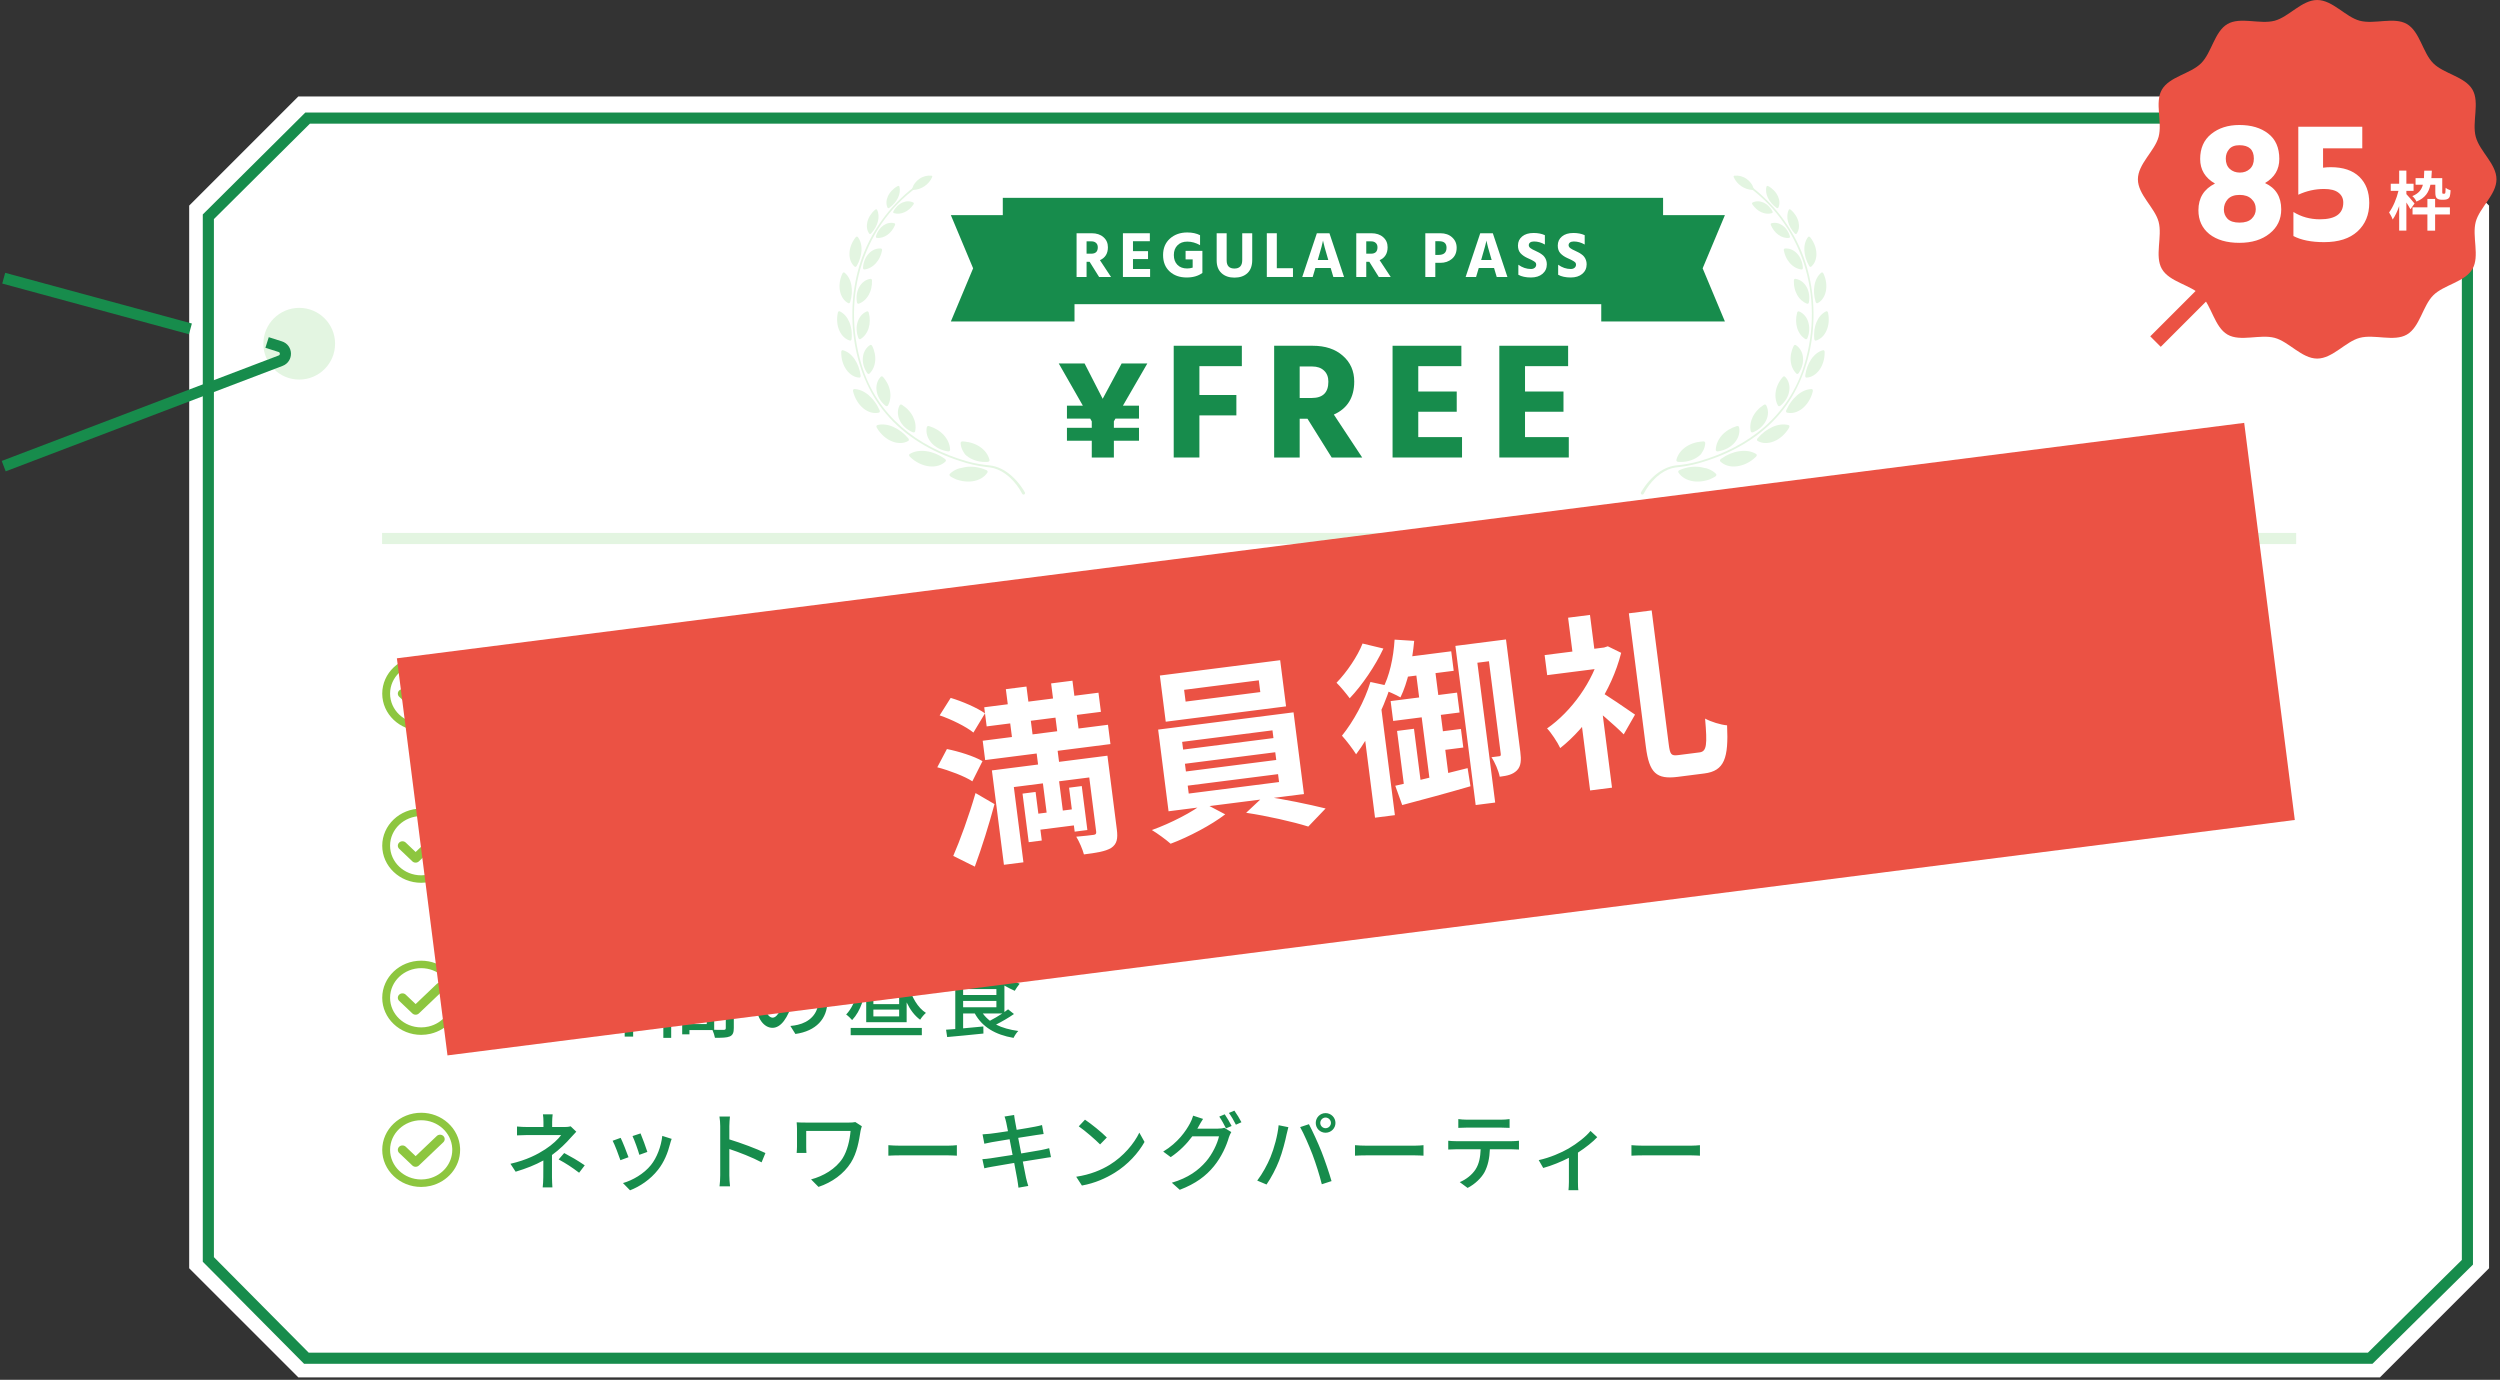 <svg width="674" height="372" viewBox="0 0 674 372" fill="none" xmlns="http://www.w3.org/2000/svg">
<rect x="0" y="0" width="674" height="372" fill="#333333" stroke="none"/>
<path d="M641.62 371.35H80.433C68.939 359.856 62.498 353.416 51.004 341.921V55.431C62.498 43.937 68.939 37.496 80.433 26.002H641.62C653.115 37.496 659.555 43.937 671.049 55.431V341.921C659.555 353.416 653.115 359.856 641.62 371.35Z" fill="white"/>
<circle cx="80.673" cy="92.667" r="9.667" fill="#E3F5E1"/>
<line x1="103.008" y1="145.178" x2="619.046" y2="145.178" stroke="#E3F5E1" stroke-width="3"/>
<line x1="597.125" y1="76.087" x2="581.124" y2="92.088" stroke="#EB5244" stroke-width="4"/>
<path d="M638.38 366.183H638.996L639.434 365.751L664.769 340.749L665.215 340.309V339.681V60.759V60.116L664.75 59.673L650.368 45.962L635.986 32.251L635.551 31.836L634.951 31.836L83.559 31.836L82.94 31.836L82.501 32.272L56.614 58L56.171 58.44V59.064V338.925V339.543L56.606 339.982L82.162 365.735L82.602 366.178H83.227L638.38 366.183Z" stroke="#178C4C" stroke-width="3"/>
<path d="M309.318 97.996L302.739 109.373H307.073V112.855H300.727L300.302 113.591V115.332H307.073V118.815H300.302V123.342H294.342V118.815H287.648V115.332H294.342V113.591L293.917 112.855H287.648V109.373H291.943L285.442 97.996H292.408L297.283 107.515L302.391 97.996H309.318Z" fill="#178C4C"/>
<path d="M334.802 98.714H323.359V106.492H333.327V111.989H323.359V123.342H316.432V93.217H334.802V98.714Z" fill="#178C4C"/>
<path d="M350.394 98.804V107.296H353.657C356.637 107.296 358.127 105.836 358.127 102.916C358.127 101.635 357.739 100.636 356.965 99.921C356.19 99.176 355.132 98.804 353.791 98.804H350.394ZM359.021 123.342L352.495 112.883H350.394V123.342H343.511V93.217H353.925C357.292 93.217 359.989 94.111 362.015 95.899C364.071 97.686 365.099 100.011 365.099 102.871C365.099 107.162 363.267 110.127 359.602 111.766L367.245 123.342H359.021Z" fill="#178C4C"/>
<path d="M382.364 117.844H394.163V123.342H375.436V93.217H393.985V98.714H382.364V105.553H392.733V111.006H382.364V117.844Z" fill="#178C4C"/>
<path d="M411.145 117.844H422.945V123.342H404.218V93.217H422.766V98.714H411.145V105.553H421.515V111.006H411.145V117.844Z" fill="#178C4C"/>
<path d="M661.647 48.368V51.176C661.647 52.814 661.829 53.334 662.219 53.802C662.661 54.218 663.363 54.426 663.987 54.426H665.261C665.729 54.426 666.301 54.322 666.639 54.114C667.003 53.932 667.315 53.594 667.497 53.126C667.653 52.736 667.757 51.644 667.835 50.63C667.159 50.422 666.301 50.032 665.833 49.59C665.807 50.422 665.781 51.098 665.729 51.436C665.703 51.722 665.599 51.852 665.547 51.93C665.469 51.982 665.339 52.008 665.209 52.008H664.793C664.689 52.008 664.585 51.982 664.533 51.878C664.455 51.774 664.455 51.54 664.455 51.098V45.69H660.061C660.139 44.754 660.191 43.74 660.243 42.674H657.175C657.149 43.766 657.123 44.78 657.045 45.69H653.665V48.368H656.629C656.057 50.448 654.887 51.93 652.339 52.97C652.963 53.438 653.743 54.478 654.029 55.18C657.539 53.724 659.021 51.488 659.671 48.368H661.647ZM653.249 55.96C652.781 55.388 650.701 52.918 649.947 52.164V50.838H652.859V47.978H649.947V42.648H647.035V47.978H643.629V50.838H646.749C646.021 53.932 644.539 57.494 642.953 59.574C643.447 60.328 644.123 61.55 644.409 62.434C645.397 61.082 646.281 59.132 647.035 57V66.906H649.947V55.544C650.597 56.532 651.247 57.598 651.585 58.3L653.249 55.96ZM661.569 54.114H658.449V57.52H652.443V60.38H658.449V66.932H661.569V60.38H667.549V57.52H661.569V54.114Z" fill="white"/>
<g clip-path="url(#clip0_512_1040)">
<path d="M673.05 48.337C673.05 52.482 668.485 55.971 667.463 59.793C666.407 63.748 668.583 69.047 666.58 72.51C664.547 76.023 658.851 76.773 656.001 79.624C653.15 82.476 652.399 88.172 648.886 90.204C645.423 92.207 640.124 90.03 636.169 91.087C632.347 92.109 628.857 96.674 624.713 96.674C620.569 96.674 617.079 92.109 613.256 91.087C609.301 90.031 604.003 92.207 600.54 90.204C597.027 88.171 596.276 82.475 593.425 79.624C590.574 76.773 584.878 76.023 582.846 72.51C580.842 69.047 583.02 63.748 581.962 59.793C580.941 55.971 576.376 52.482 576.376 48.337C576.376 44.192 580.941 40.703 581.962 36.88C583.019 32.925 580.842 27.627 582.846 24.164C584.879 20.651 590.575 19.9 593.425 17.049C596.276 14.198 597.027 8.502 600.54 6.47C604.003 4.466 609.301 6.644 613.256 5.586C617.079 4.565 620.568 0 624.713 0C628.858 0 632.347 4.565 636.169 5.586C640.124 6.643 645.423 4.466 648.886 6.47C652.399 8.503 653.15 14.199 656.001 17.049C658.852 19.9 664.548 20.651 666.58 24.164C668.583 27.627 666.406 32.925 667.463 36.88C668.521 40.836 673.05 44.193 673.05 48.337Z" fill="#EB5244"/>
<path d="M603.786 60.018C605.227 60.018 606.308 59.673 607.029 58.984C607.781 58.263 608.157 57.402 608.157 56.399C608.157 55.271 607.765 54.347 606.982 53.626C606.23 52.905 605.164 52.545 603.786 52.545C602.376 52.545 601.31 52.937 600.59 53.72C599.9 54.503 599.556 55.428 599.556 56.493C599.556 57.464 599.885 58.295 600.543 58.984C601.232 59.673 602.313 60.018 603.786 60.018ZM603.739 39.15C602.485 39.15 601.561 39.51 600.966 40.231C600.37 40.92 600.073 41.766 600.073 42.769C600.073 43.96 600.433 44.884 601.154 45.542C601.874 46.2 602.783 46.529 603.88 46.529C604.945 46.529 605.838 46.2 606.559 45.542C607.279 44.884 607.64 43.96 607.64 42.769C607.64 40.356 606.339 39.15 603.739 39.15ZM610.648 49.349C613.562 50.696 615.019 53.062 615.019 56.446C615.019 59.141 613.969 61.318 611.87 62.979C609.802 64.64 607.091 65.47 603.739 65.47C600.355 65.47 597.66 64.687 595.655 63.12C593.681 61.522 592.694 59.376 592.694 56.681C592.694 53.36 594.182 50.963 597.159 49.49C594.495 47.955 593.164 45.746 593.164 42.863C593.164 39.98 594.151 37.74 596.125 36.142C598.13 34.513 600.668 33.698 603.739 33.698C606.935 33.698 609.52 34.466 611.494 36.001C613.499 37.536 614.502 39.824 614.502 42.863C614.502 45.683 613.217 47.845 610.648 49.349ZM626.295 39.996V45.213C626.984 45.119 627.674 45.072 628.363 45.072C631.716 45.072 634.285 45.934 636.071 47.657C637.857 49.38 638.75 51.73 638.75 54.707C638.75 57.903 637.685 60.472 635.554 62.415C633.455 64.326 630.462 65.282 626.577 65.282C623.162 65.282 620.404 64.734 618.305 63.637V57.151C620.436 58.467 622.817 59.125 625.449 59.125C629.648 59.125 631.747 57.621 631.747 54.613C631.747 53.485 631.308 52.592 630.431 51.934C629.585 51.276 628.3 50.947 626.577 50.947C624.164 50.947 621.846 51.464 619.621 52.498V34.168H636.87V39.996H626.295Z" fill="white"/>
</g>
<path d="M656.559 49.803V51.675C656.559 52.767 656.681 53.114 656.941 53.426C657.235 53.703 657.703 53.842 658.119 53.842H658.969C659.281 53.842 659.662 53.773 659.888 53.634C660.13 53.513 660.338 53.287 660.46 52.975C660.564 52.715 660.633 51.987 660.685 51.311C660.234 51.172 659.662 50.912 659.35 50.618C659.333 51.172 659.315 51.623 659.281 51.848C659.263 52.039 659.194 52.126 659.159 52.178C659.107 52.212 659.021 52.23 658.934 52.23H658.657C658.587 52.23 658.518 52.212 658.483 52.143C658.431 52.074 658.431 51.918 658.431 51.623V48.017H655.502C655.554 47.393 655.589 46.717 655.623 46.007H653.578C653.56 46.735 653.543 47.411 653.491 48.017H651.238V49.803H653.214C652.832 51.19 652.052 52.178 650.353 52.871C650.77 53.183 651.29 53.877 651.48 54.344C653.82 53.374 654.808 51.883 655.242 49.803H656.559ZM650.96 54.865C650.648 54.483 649.261 52.836 648.759 52.334V51.45H650.7V49.543H648.759V45.989H646.817V49.543H644.546V51.45H646.627C646.141 53.513 645.153 55.887 644.096 57.274C644.425 57.777 644.876 58.592 645.066 59.181C645.725 58.279 646.315 56.979 646.817 55.558V62.162H648.759V54.587C649.192 55.246 649.625 55.957 649.851 56.425L650.96 54.865ZM656.507 53.634H654.427V55.905H650.423V57.812H654.427V62.18H656.507V57.812H660.494V55.905H656.507V53.634Z" fill="white"/>
<path d="M1 125.67L75.656 97.239C77.426 96.565 77.356 94.039 75.552 93.464L72.005 92.335M1 75L51.337 88.668" stroke="#178C4C" stroke-width="3"/>
<g clip-path="url(#clip1_512_1040)">
<path d="M479.905 111.468C474.747 117.649 467.542 121.83 459.954 124.279C457.62 125.067 455.199 125.636 452.751 125.913C452.542 125.928 452.058 125.99 451.845 126.015C450.368 126.206 448.971 126.831 447.757 127.688C447.456 127.902 447.164 128.129 446.88 128.368C446.715 128.508 446.553 128.652 446.394 128.798C445.071 130.027 443.974 131.516 443.142 133.108C443.046 133.315 442.796 133.403 442.592 133.301C442.384 133.199 442.304 132.941 442.415 132.738C442.727 132.173 443.072 131.663 443.439 131.143C444.157 130.153 444.984 129.201 445.91 128.368C446.068 128.225 446.231 128.085 446.396 127.95C447.948 126.671 449.755 125.737 451.775 125.481C453.895 125.288 456.007 124.936 458.058 124.358C471.476 120.474 482.26 112.118 486.439 98.369C492.042 79.886 485.951 60.045 469.977 49.363H470.862C477.854 54.282 483.327 61.339 486.277 69.392C491.22 82.908 489.323 100.303 479.905 111.468Z" fill="#E3F5E1"/>
<path d="M477.418 60.661C477.533 60.947 477.678 61.207 477.817 61.464C477.96 61.719 478.12 61.957 478.295 62.177C478.472 62.396 478.646 62.608 478.843 62.796C479.035 62.986 479.249 63.151 479.458 63.308C479.877 63.62 480.351 63.846 480.833 63.992C481.314 64.14 481.821 64.194 482.334 64.137C482.528 64.115 482.625 63.921 482.557 63.683C482.211 62.42 481.44 61.391 480.54 60.758C480.077 60.449 479.591 60.232 479.091 60.133C478.585 60.038 478.079 60.053 477.589 60.19C477.403 60.242 477.331 60.446 477.42 60.661H477.418Z" fill="#E3F5E1"/>
<path d="M482.787 56.551C483.057 56.782 483.319 57.022 483.539 57.288C483.762 57.551 483.965 57.825 484.144 58.105C484.326 58.383 484.466 58.679 484.592 58.97C484.715 59.264 484.819 59.554 484.885 59.85C485.015 60.441 485.053 61.013 484.964 61.548C484.874 62.085 484.676 62.574 484.369 62.991C484.253 63.149 484.032 63.125 483.858 62.938C482.95 61.946 482.318 60.84 482.039 59.718C481.889 59.167 481.834 58.605 481.868 58.07C481.898 57.538 482.027 57.023 482.266 56.556C482.357 56.379 482.581 56.375 482.787 56.55V56.551Z" fill="#E3F5E1"/>
<path d="M467.404 47.745C467.621 48.261 467.923 48.714 468.271 49.129C468.616 49.549 469.031 49.894 469.471 50.205C469.693 50.356 469.926 50.49 470.17 50.607C470.41 50.728 470.657 50.834 470.914 50.919C471.431 51.084 471.964 51.192 472.517 51.206C472.727 51.211 472.846 51.063 472.789 50.859C472.639 50.322 472.39 49.809 472.049 49.362C471.88 49.137 471.693 48.921 471.488 48.724C471.28 48.532 471.056 48.355 470.821 48.194C470.356 47.865 469.822 47.64 469.283 47.489C468.74 47.343 468.17 47.305 467.622 47.362C467.413 47.384 467.322 47.55 467.404 47.745Z" fill="#E3F5E1"/>
<path d="M472.42 55.079C472.754 55.568 473.121 56.003 473.535 56.356C473.745 56.53 473.949 56.699 474.171 56.84C474.39 56.984 474.621 57.104 474.852 57.21C475.308 57.426 475.795 57.557 476.284 57.601C476.766 57.65 477.256 57.606 477.731 57.456C477.911 57.399 477.966 57.196 477.857 56.982C477.576 56.416 477.196 55.933 476.779 55.524C476.573 55.319 476.341 55.147 476.111 54.989C475.878 54.835 475.643 54.696 475.397 54.593C474.902 54.386 474.4 54.271 473.909 54.27C473.413 54.273 472.934 54.382 472.494 54.602C472.328 54.686 472.297 54.892 472.422 55.079H472.42Z" fill="#E3F5E1"/>
<path d="M476.748 50.191C477.353 50.519 477.873 50.944 478.316 51.406C478.54 51.634 478.727 51.889 478.9 52.139C479.07 52.393 479.221 52.651 479.34 52.914C479.573 53.449 479.711 53.986 479.732 54.504C479.746 55.03 479.652 55.53 479.439 55.983C479.358 56.155 479.145 56.175 478.945 56.031C478.424 55.645 477.953 55.23 477.569 54.77C477.378 54.538 477.193 54.312 477.037 54.068C476.877 53.829 476.743 53.577 476.621 53.328C476.376 52.834 476.222 52.313 476.156 51.799C476.086 51.291 476.113 50.78 476.255 50.293C476.309 50.108 476.52 50.063 476.748 50.19V50.191Z" fill="#E3F5E1"/>
<path d="M480.919 67.496C480.952 67.671 480.993 67.84 481.039 68.007C481.08 68.177 481.126 68.341 481.178 68.501C481.28 68.825 481.418 69.125 481.552 69.421C481.69 69.715 481.851 69.99 482.03 70.249C482.202 70.51 482.389 70.756 482.596 70.981C482.699 71.094 482.808 71.201 482.92 71.305C483.027 71.409 483.139 71.509 483.255 71.602C483.487 71.79 483.735 71.957 483.995 72.1C484.515 72.386 485.071 72.584 485.674 72.653C485.902 72.68 486.065 72.483 486.052 72.192C485.972 70.663 485.379 69.271 484.475 68.336C484.364 68.218 484.251 68.107 484.132 68.002C484.009 67.9 483.886 67.804 483.758 67.715C483.503 67.537 483.237 67.39 482.964 67.274C482.413 67.043 481.817 66.95 481.223 66.996C480.997 67.014 480.866 67.23 480.917 67.494L480.919 67.496Z" fill="#E3F5E1"/>
<path d="M488.066 64.019C489.115 65.358 489.687 66.946 489.702 68.385C489.706 68.564 489.705 68.741 489.693 68.913C489.679 69.087 489.657 69.258 489.627 69.425C489.569 69.759 489.483 70.077 489.368 70.373C489.136 70.968 488.771 71.483 488.312 71.88C488.137 72.032 487.89 71.945 487.74 71.683C486.94 70.306 486.529 68.864 486.454 67.509C486.448 67.34 486.448 67.17 486.454 67.002C486.455 66.836 486.464 66.672 486.48 66.509C486.511 66.184 486.568 65.866 486.653 65.558C486.819 64.945 487.077 64.384 487.461 63.897C487.607 63.712 487.866 63.763 488.067 64.016L488.066 64.019Z" fill="#E3F5E1"/>
<path d="M483.628 75.599C483.609 76.328 483.66 77.025 483.819 77.673C483.954 78.326 484.203 78.931 484.498 79.48C484.649 79.756 484.833 80.013 485.017 80.258C485.204 80.501 485.411 80.726 485.638 80.932C486.098 81.341 486.61 81.671 487.196 81.883C487.417 81.964 487.629 81.805 487.684 81.51C487.963 79.957 487.684 78.421 487.005 77.271C486.842 76.981 486.636 76.718 486.426 76.48C486.212 76.244 485.985 76.031 485.732 75.853C485.224 75.496 484.658 75.262 484.05 75.171C483.819 75.136 483.637 75.324 483.625 75.601L483.628 75.599Z" fill="#E3F5E1"/>
<path d="M491.611 73.768C491.994 74.562 492.216 75.398 492.328 76.211C492.417 77.027 492.402 77.82 492.239 78.546C492.159 78.908 492.065 79.252 491.925 79.574C491.787 79.896 491.623 80.195 491.437 80.467C491.07 81.009 490.584 81.44 490.025 81.73C489.813 81.84 489.587 81.695 489.499 81.396C489.02 79.825 488.934 78.282 489.186 76.901C489.255 76.556 489.329 76.225 489.44 75.904C489.547 75.585 489.684 75.277 489.836 74.988C490.135 74.412 490.535 73.905 491.032 73.506C491.222 73.353 491.471 73.464 491.611 73.767V73.768Z" fill="#E3F5E1"/>
<path d="M484.506 84.293C484.107 85.771 484.15 87.203 484.525 88.447C484.619 88.757 484.738 89.056 484.881 89.342C484.953 89.484 485.03 89.624 485.114 89.758C485.193 89.893 485.278 90.022 485.368 90.148C485.732 90.651 486.19 91.085 486.736 91.413C486.944 91.538 487.182 91.419 487.293 91.135C487.438 90.76 487.556 90.381 487.639 90C487.711 89.619 487.754 89.238 487.769 88.866C487.812 88.121 487.689 87.397 487.483 86.748C487.284 86.099 486.941 85.516 486.527 85.04C486.108 84.566 485.612 84.192 485.023 83.959C484.797 83.874 484.585 84.009 484.504 84.291L484.506 84.293Z" fill="#E3F5E1"/>
<path d="M492.84 84.323C493.209 86.03 493.041 87.752 492.431 89.112C492.279 89.452 492.104 89.769 491.908 90.06C491.81 90.205 491.707 90.344 491.6 90.474C491.487 90.605 491.369 90.728 491.248 90.844C490.76 91.306 490.202 91.64 489.589 91.818C489.357 91.886 489.157 91.697 489.125 91.381C489.081 90.966 489.07 90.558 489.081 90.159C489.081 89.759 489.107 89.367 489.16 88.986C489.279 88.227 489.449 87.508 489.73 86.853C490.017 86.199 490.355 85.609 490.792 85.112C491.224 84.614 491.748 84.214 492.327 83.935C492.545 83.826 492.778 84.001 492.843 84.323H492.84Z" fill="#E3F5E1"/>
<path d="M483.577 93.267C483.229 93.947 483.023 94.643 482.876 95.316C482.807 95.654 482.777 95.996 482.757 96.328C482.732 96.659 482.737 96.987 482.769 97.311C482.785 97.473 482.808 97.634 482.838 97.793C482.867 97.953 482.893 98.106 482.932 98.26C483.007 98.568 483.109 98.868 483.238 99.158C483.502 99.74 483.845 100.27 484.306 100.722C484.482 100.894 484.749 100.836 484.931 100.584C485.851 99.237 486.251 97.665 486.076 96.282C486.036 95.937 485.967 95.605 485.871 95.291C485.762 94.975 485.626 94.674 485.463 94.399C485.134 93.845 484.707 93.385 484.162 93.038C483.953 92.906 483.713 93.009 483.579 93.267H483.577Z" fill="#E3F5E1"/>
<path d="M491.924 94.912C491.931 95.821 491.831 96.715 491.568 97.531C491.442 97.94 491.301 98.334 491.12 98.7C490.934 99.066 490.728 99.407 490.503 99.722C490.391 99.878 490.275 100.028 490.154 100.17C490.033 100.313 489.897 100.443 489.764 100.569C489.496 100.817 489.214 101.033 488.921 101.212C488.344 101.572 487.695 101.772 487.041 101.804C486.792 101.816 486.643 101.581 486.69 101.261C486.906 99.562 487.491 98.066 488.296 96.857C488.501 96.557 488.725 96.276 488.969 96.019C489.201 95.76 489.45 95.524 489.715 95.315C490.245 94.897 490.85 94.587 491.483 94.419C491.722 94.354 491.924 94.566 491.924 94.912Z" fill="#E3F5E1"/>
<path d="M480.624 101.664C480.504 101.815 480.374 101.959 480.259 102.11C480.143 102.26 480.035 102.413 479.934 102.567C479.832 102.721 479.743 102.88 479.653 103.035C479.56 103.189 479.474 103.345 479.396 103.505C479.318 103.664 479.248 103.824 479.185 103.986C479.154 104.067 479.123 104.149 479.096 104.23C479.066 104.312 479.037 104.392 479.008 104.471C478.896 104.793 478.815 105.123 478.761 105.455C478.747 105.538 478.736 105.622 478.725 105.706C478.712 105.788 478.7 105.869 478.691 105.952C478.673 106.116 478.661 106.282 478.656 106.448C478.647 106.779 478.669 107.113 478.718 107.443C478.799 108.091 479.002 108.734 479.338 109.331C479.466 109.559 479.75 109.58 480.004 109.375C480.683 108.847 481.209 108.192 481.626 107.512C482.013 106.814 482.294 106.096 482.387 105.367C482.437 105.007 482.465 104.656 482.439 104.307C482.414 103.957 482.353 103.618 482.26 103.298C482.166 102.975 482.041 102.673 481.876 102.386C481.707 102.097 481.505 101.829 481.27 101.585C481.092 101.4 480.813 101.435 480.625 101.661L480.624 101.664Z" fill="#E3F5E1"/>
<path d="M488.727 105.519C488.27 107.434 487.213 109.097 485.916 110.127C485.836 110.192 485.756 110.257 485.674 110.316C485.591 110.374 485.506 110.431 485.42 110.486C485.25 110.594 485.079 110.694 484.907 110.783C484.563 110.963 484.215 111.104 483.867 111.202C483.154 111.387 482.448 111.407 481.779 111.247C481.525 111.187 481.443 110.901 481.582 110.586C481.962 109.769 482.377 109.003 482.88 108.341C483.354 107.659 483.918 107.078 484.49 106.567C484.78 106.315 485.094 106.093 485.402 105.889C485.709 105.685 486.029 105.509 486.359 105.364C486.688 105.219 487.031 105.106 487.371 105.025C487.709 104.942 488.053 104.894 488.4 104.888C488.665 104.883 488.806 105.15 488.727 105.516V105.519Z" fill="#E3F5E1"/>
<path d="M475.522 109.151C474.863 109.584 474.272 110.052 473.791 110.593C473.539 110.853 473.315 111.128 473.118 111.421C473.069 111.493 473.021 111.568 472.974 111.642C472.925 111.714 472.878 111.787 472.833 111.86C472.741 112.008 472.657 112.159 472.58 112.313C472.278 112.938 472.047 113.576 471.948 114.252C471.922 114.421 471.906 114.591 471.895 114.762C471.884 114.93 471.877 115.099 471.881 115.269C471.889 115.608 471.929 115.951 472.006 116.291C472.064 116.55 472.34 116.655 472.65 116.529C474.273 115.859 475.537 114.652 476.166 113.303C476.25 113.139 476.317 112.967 476.375 112.793C476.433 112.62 476.483 112.446 476.524 112.274C476.604 111.928 476.653 111.587 476.653 111.243C476.649 110.551 476.493 109.886 476.181 109.276C476.063 109.044 475.776 108.994 475.522 109.153V109.151Z" fill="#E3F5E1"/>
<path d="M482.326 115.319C481.829 116.203 481.181 116.957 480.484 117.59C480.126 117.895 479.756 118.169 479.379 118.41C479.285 118.47 479.191 118.528 479.096 118.583C478.999 118.636 478.901 118.687 478.803 118.735C478.608 118.832 478.412 118.918 478.216 118.997C477.441 119.321 476.642 119.454 475.903 119.44C475.719 119.436 475.537 119.422 475.359 119.397C475.18 119.37 475.002 119.331 474.829 119.283C474.485 119.188 474.157 119.052 473.852 118.874C473.62 118.74 473.621 118.437 473.849 118.173C475.042 116.767 476.429 115.74 477.869 115.1C478.054 115.025 478.232 114.949 478.411 114.881C478.592 114.814 478.773 114.753 478.955 114.701C479.319 114.595 479.693 114.525 480.056 114.479C480.778 114.38 481.506 114.416 482.198 114.611C482.461 114.684 482.517 114.987 482.324 115.319H482.326Z" fill="#E3F5E1"/>
<path d="M468.221 114.881C466.601 115.382 465.243 116.218 464.245 117.326C463.995 117.601 463.773 117.901 463.572 118.206C463.37 118.509 463.195 118.828 463.05 119.162C462.765 119.836 462.587 120.54 462.57 121.283C462.564 121.565 462.822 121.742 463.175 121.694C465.027 121.425 466.641 120.519 467.674 119.323C467.928 119.016 468.15 118.696 468.334 118.367C468.426 118.202 468.508 118.035 468.582 117.866C468.651 117.693 468.712 117.517 468.762 117.341C468.961 116.633 469.006 115.916 468.86 115.192C468.803 114.915 468.535 114.793 468.221 114.88V114.881Z" fill="#E3F5E1"/>
<path d="M473.388 123.157C471.877 124.651 469.972 125.517 468.227 125.721C467.789 125.768 467.365 125.788 466.951 125.756C466.537 125.721 466.14 125.649 465.765 125.541C465.017 125.33 464.35 124.943 463.814 124.423C463.61 124.225 463.687 123.915 463.989 123.702C465.573 122.57 467.268 121.881 468.92 121.646C469.329 121.58 469.736 121.546 470.138 121.546C470.34 121.546 470.539 121.554 470.738 121.57C470.934 121.582 471.127 121.603 471.32 121.631C472.084 121.744 472.818 122.005 473.46 122.397C473.702 122.543 473.682 122.882 473.39 123.157H473.388Z" fill="#E3F5E1"/>
<path d="M459.155 119.001C458.704 119.027 458.269 119.086 457.85 119.177C457.828 119.181 457.823 119.179 457.809 119.182C457.8 119.182 457.777 119.187 457.782 119.183L457.778 119.172C457.778 119.172 457.784 119.166 457.764 119.172L457.686 119.186L457.529 119.218C457.319 119.262 457.11 119.315 456.904 119.373C456.08 119.609 455.314 119.953 454.642 120.389C453.3 121.261 452.32 122.498 451.952 123.981C451.883 124.263 452.104 124.498 452.472 124.525C454.405 124.666 456.238 124.164 457.611 123.251C457.954 123.022 458.27 122.768 458.549 122.491C458.588 122.455 458.598 122.426 458.62 122.394C458.639 122.362 458.658 122.331 458.675 122.297C458.689 122.263 458.713 122.227 458.735 122.191L458.765 122.137C458.777 122.119 458.793 122.098 458.807 122.078C458.918 121.921 459.021 121.759 459.114 121.595C459.485 120.935 459.702 120.219 459.731 119.455C459.743 119.166 459.494 118.972 459.156 119.001H459.155Z" fill="#E3F5E1"/>
<path d="M462.4 128.498C461.945 128.77 461.476 129.006 461.003 129.21L460.876 129.259L460.736 129.312C460.627 129.354 460.513 129.38 460.402 129.413C460.259 129.453 460.116 129.492 459.974 129.53C459.734 129.594 459.497 129.646 459.262 129.688C458.321 129.859 457.4 129.876 456.54 129.753C454.819 129.507 453.354 128.691 452.511 127.405C452.351 127.162 452.494 126.865 452.842 126.718C454.669 125.938 456.534 125.671 458.208 125.89C458.628 125.944 459.034 126.03 459.427 126.142C459.472 126.158 459.546 126.167 459.605 126.178C459.668 126.189 459.731 126.203 459.794 126.212C459.859 126.22 459.914 126.23 459.97 126.242L460.054 126.259C460.081 126.265 460.103 126.273 460.127 126.279C460.319 126.338 460.508 126.404 460.692 126.477C461.427 126.775 462.092 127.206 462.636 127.75C462.843 127.959 462.743 128.281 462.399 128.497L462.4 128.498Z" fill="#E3F5E1"/>
</g>
<g clip-path="url(#clip2_512_1040)">
<path d="M238.814 111.468C243.971 117.649 251.177 121.83 258.765 124.279C261.099 125.067 263.52 125.636 265.968 125.913C266.176 125.928 266.661 125.99 266.874 126.015C268.35 126.206 269.748 126.831 270.961 127.688C271.263 127.902 271.555 128.129 271.838 128.368C272.003 128.508 272.166 128.652 272.324 128.798C273.647 130.027 274.745 131.516 275.576 133.108C275.673 133.315 275.923 133.403 276.127 133.301C276.334 133.199 276.414 132.941 276.304 132.738C275.991 132.173 275.647 131.663 275.28 131.143C274.562 130.153 273.735 129.201 272.809 128.368C272.651 128.225 272.488 128.085 272.323 127.95C270.771 126.671 268.964 125.737 266.944 125.481C264.824 125.288 262.712 124.936 260.66 124.358C247.243 120.474 236.459 112.118 232.28 98.369C226.676 79.886 232.768 60.045 248.742 49.363H247.856C240.865 54.282 235.391 61.339 232.441 69.392C227.499 82.908 229.396 100.303 238.814 111.468Z" fill="#E3F5E1"/>
<path d="M241.3 60.661C241.186 60.947 241.041 61.207 240.902 61.464C240.759 61.719 240.599 61.957 240.423 62.177C240.247 62.396 240.073 62.608 239.875 62.796C239.683 62.986 239.469 63.151 239.26 63.308C238.841 63.62 238.368 63.846 237.886 63.992C237.405 64.14 236.898 64.194 236.385 64.137C236.19 64.115 236.094 63.921 236.162 63.683C236.508 62.42 237.279 61.391 238.179 60.758C238.642 60.449 239.128 60.232 239.628 60.133C240.133 60.038 240.64 60.053 241.13 60.19C241.316 60.242 241.388 60.446 241.299 60.661H241.3Z" fill="#E3F5E1"/>
<path d="M235.931 56.551C235.662 56.782 235.4 57.022 235.18 57.288C234.957 57.551 234.754 57.825 234.575 58.105C234.393 58.383 234.253 58.679 234.126 58.97C234.004 59.264 233.899 59.554 233.834 59.85C233.703 60.441 233.666 61.013 233.755 61.548C233.845 62.085 234.042 62.574 234.349 62.991C234.465 63.149 234.687 63.125 234.861 62.938C235.769 61.946 236.401 60.84 236.679 59.718C236.83 59.167 236.884 58.605 236.851 58.07C236.821 57.538 236.692 57.023 236.452 56.556C236.362 56.379 236.138 56.375 235.931 56.55V56.551Z" fill="#E3F5E1"/>
<path d="M251.315 47.745C251.098 48.261 250.796 48.714 250.448 49.129C250.103 49.549 249.687 49.894 249.248 50.205C249.026 50.356 248.792 50.49 248.549 50.607C248.309 50.728 248.061 50.834 247.805 50.919C247.288 51.084 246.755 51.192 246.202 51.206C245.992 51.211 245.873 51.063 245.93 50.859C246.08 50.322 246.328 49.809 246.67 49.362C246.839 49.137 247.026 48.921 247.231 48.724C247.439 48.532 247.663 48.355 247.898 48.194C248.363 47.865 248.897 47.64 249.436 47.489C249.979 47.343 250.549 47.305 251.097 47.362C251.306 47.384 251.397 47.55 251.315 47.745Z" fill="#E3F5E1"/>
<path d="M246.299 55.079C245.965 55.568 245.598 56.003 245.184 56.356C244.974 56.53 244.77 56.699 244.548 56.84C244.329 56.984 244.098 57.104 243.867 57.21C243.411 57.426 242.923 57.557 242.435 57.601C241.952 57.65 241.462 57.606 240.988 57.456C240.807 57.399 240.753 57.196 240.862 56.982C241.143 56.416 241.523 55.933 241.94 55.524C242.146 55.319 242.378 55.147 242.607 54.989C242.841 54.835 243.075 54.696 243.322 54.593C243.817 54.386 244.318 54.271 244.81 54.27C245.306 54.273 245.785 54.382 246.224 54.602C246.391 54.686 246.422 54.892 246.296 55.079H246.299Z" fill="#E3F5E1"/>
<path d="M241.971 50.191C241.366 50.519 240.845 50.944 240.403 51.406C240.179 51.634 239.992 51.889 239.819 52.139C239.649 52.393 239.498 52.651 239.379 52.914C239.146 53.449 239.008 53.986 238.987 54.504C238.973 55.03 239.067 55.53 239.28 55.983C239.361 56.155 239.574 56.175 239.774 56.031C240.295 55.645 240.765 55.23 241.15 54.77C241.34 54.538 241.526 54.312 241.682 54.068C241.842 53.829 241.976 53.577 242.097 53.328C242.342 52.834 242.497 52.313 242.563 51.799C242.632 51.291 242.605 50.78 242.464 50.293C242.409 50.108 242.199 50.063 241.971 50.19V50.191Z" fill="#E3F5E1"/>
<path d="M237.8 67.496C237.767 67.671 237.725 67.84 237.68 68.007C237.639 68.177 237.592 68.341 237.541 68.501C237.439 68.825 237.301 69.125 237.167 69.421C237.029 69.715 236.868 69.99 236.689 70.249C236.517 70.51 236.33 70.756 236.123 70.981C236.019 71.094 235.911 71.201 235.799 71.305C235.692 71.409 235.58 71.509 235.464 71.602C235.232 71.79 234.984 71.957 234.723 72.1C234.204 72.386 233.648 72.584 233.045 72.653C232.816 72.68 232.654 72.483 232.667 72.192C232.747 70.663 233.34 69.271 234.244 68.336C234.355 68.218 234.468 68.107 234.587 68.002C234.709 67.9 234.833 67.804 234.961 67.715C235.216 67.537 235.482 67.39 235.755 67.274C236.306 67.043 236.901 66.95 237.496 66.996C237.721 67.014 237.853 67.23 237.801 67.494L237.8 67.496Z" fill="#E3F5E1"/>
<path d="M230.653 64.019C229.603 65.358 229.032 66.946 229.017 68.385C229.013 68.564 229.014 68.741 229.026 68.913C229.04 69.087 229.062 69.258 229.091 69.425C229.149 69.759 229.236 70.077 229.351 70.373C229.583 70.968 229.948 71.483 230.407 71.88C230.582 72.032 230.828 71.945 230.979 71.683C231.779 70.306 232.19 68.864 232.265 67.509C232.271 67.34 232.271 67.17 232.265 67.002C232.263 66.836 232.254 66.672 232.239 66.509C232.208 66.184 232.151 65.866 232.066 65.558C231.9 64.945 231.642 64.384 231.258 63.897C231.112 63.712 230.853 63.763 230.652 64.016L230.653 64.019Z" fill="#E3F5E1"/>
<path d="M235.091 75.599C235.11 76.328 235.059 77.025 234.9 77.673C234.765 78.326 234.516 78.931 234.22 79.48C234.07 79.756 233.885 80.013 233.702 80.258C233.515 80.501 233.308 80.726 233.081 80.932C232.62 81.341 232.108 81.671 231.523 81.883C231.301 81.964 231.09 81.805 231.034 81.51C230.756 79.957 231.034 78.421 231.714 77.271C231.876 76.981 232.083 76.718 232.293 76.48C232.507 76.244 232.734 76.031 232.987 75.853C233.495 75.496 234.061 75.262 234.669 75.171C234.9 75.136 235.082 75.324 235.093 75.601L235.091 75.599Z" fill="#E3F5E1"/>
<path d="M227.107 73.768C226.725 74.562 226.503 75.398 226.391 76.211C226.302 77.027 226.317 77.82 226.48 78.546C226.559 78.908 226.654 79.252 226.794 79.574C226.932 79.896 227.096 80.195 227.282 80.467C227.649 81.009 228.135 81.44 228.693 81.73C228.906 81.84 229.132 81.695 229.22 81.396C229.699 79.825 229.784 78.282 229.533 76.901C229.463 76.556 229.39 76.225 229.279 75.904C229.172 75.585 229.035 75.277 228.883 74.988C228.584 74.412 228.184 73.905 227.686 73.506C227.497 73.353 227.248 73.464 227.107 73.767V73.768Z" fill="#E3F5E1"/>
<path d="M234.213 84.293C234.612 85.771 234.569 87.203 234.194 88.447C234.1 88.757 233.981 89.056 233.838 89.342C233.766 89.484 233.688 89.624 233.605 89.758C233.526 89.893 233.441 90.022 233.351 90.148C232.987 90.651 232.529 91.085 231.983 91.413C231.775 91.538 231.536 91.419 231.426 91.135C231.281 90.76 231.162 90.381 231.08 90C231.008 89.619 230.965 89.238 230.95 88.866C230.907 88.121 231.03 87.397 231.236 86.748C231.435 86.099 231.778 85.516 232.191 85.04C232.61 84.566 233.107 84.192 233.696 83.959C233.922 83.874 234.133 84.009 234.215 84.291L234.213 84.293Z" fill="#E3F5E1"/>
<path d="M225.879 84.323C225.51 86.03 225.678 87.752 226.287 89.112C226.44 89.452 226.615 89.769 226.811 90.06C226.909 90.205 227.012 90.344 227.119 90.474C227.231 90.605 227.35 90.728 227.471 90.844C227.959 91.306 228.517 91.64 229.129 91.818C229.361 91.886 229.561 91.697 229.594 91.381C229.637 90.966 229.649 90.558 229.637 90.159C229.637 89.759 229.612 89.367 229.559 88.986C229.44 88.227 229.27 87.508 228.989 86.853C228.701 86.199 228.363 85.609 227.926 85.112C227.494 84.614 226.971 84.214 226.392 83.935C226.174 83.826 225.941 84.001 225.876 84.323H225.879Z" fill="#E3F5E1"/>
<path d="M235.142 93.267C235.49 93.947 235.695 94.643 235.842 95.316C235.912 95.654 235.942 95.996 235.962 96.328C235.987 96.659 235.982 96.987 235.949 97.311C235.934 97.473 235.911 97.634 235.881 97.793C235.851 97.953 235.825 98.106 235.787 98.26C235.712 98.568 235.61 98.868 235.481 99.158C235.217 99.74 234.874 100.27 234.412 100.722C234.237 100.894 233.97 100.836 233.788 100.584C232.868 99.237 232.468 97.665 232.643 96.282C232.683 95.937 232.752 95.605 232.848 95.291C232.957 94.975 233.093 94.674 233.256 94.399C233.584 93.845 234.011 93.385 234.557 93.038C234.766 92.906 235.005 93.009 235.14 93.267H235.142Z" fill="#E3F5E1"/>
<path d="M226.795 94.912C226.788 95.821 226.887 96.715 227.15 97.531C227.277 97.94 227.417 98.334 227.599 98.7C227.785 99.066 227.991 99.407 228.215 99.722C228.328 99.878 228.444 100.028 228.565 100.17C228.686 100.313 228.821 100.443 228.954 100.569C229.222 100.817 229.505 101.033 229.798 101.212C230.375 101.572 231.024 101.772 231.678 101.804C231.926 101.816 232.076 101.581 232.028 101.261C231.813 99.562 231.228 98.066 230.423 96.857C230.218 96.557 229.994 96.276 229.75 96.019C229.518 95.76 229.269 95.524 229.003 95.315C228.473 94.897 227.869 94.587 227.235 94.419C226.997 94.354 226.795 94.566 226.795 94.912Z" fill="#E3F5E1"/>
<path d="M238.095 101.664C238.215 101.815 238.345 101.959 238.46 102.11C238.576 102.26 238.684 102.413 238.785 102.567C238.887 102.721 238.975 102.88 239.066 103.035C239.159 103.189 239.245 103.345 239.322 103.505C239.401 103.664 239.471 103.824 239.534 103.986C239.565 104.067 239.596 104.149 239.623 104.23C239.652 104.312 239.682 104.392 239.71 104.471C239.823 104.793 239.904 105.123 239.958 105.455C239.972 105.538 239.983 105.622 239.994 105.706C240.007 105.788 240.019 105.869 240.028 105.952C240.046 106.116 240.057 106.282 240.062 106.448C240.071 106.779 240.05 107.113 240.001 107.443C239.919 108.091 239.717 108.734 239.38 109.331C239.253 109.559 238.969 109.58 238.715 109.375C238.035 108.847 237.509 108.192 237.093 107.512C236.706 106.814 236.425 106.096 236.332 105.367C236.282 105.007 236.254 104.656 236.279 104.307C236.305 103.957 236.366 103.618 236.459 103.298C236.553 102.975 236.678 102.673 236.843 102.386C237.012 102.097 237.214 101.829 237.449 101.585C237.627 101.4 237.905 101.435 238.094 101.661L238.095 101.664Z" fill="#E3F5E1"/>
<path d="M229.992 105.519C230.449 107.434 231.506 109.097 232.803 110.127C232.883 110.192 232.963 110.257 233.044 110.316C233.128 110.374 233.213 110.431 233.298 110.486C233.468 110.594 233.64 110.694 233.811 110.783C234.156 110.963 234.504 111.104 234.852 111.202C235.565 111.387 236.27 111.407 236.94 111.247C237.194 111.187 237.276 110.901 237.137 110.586C236.756 109.769 236.341 109.003 235.838 108.341C235.365 107.659 234.8 107.078 234.229 106.567C233.939 106.315 233.624 106.093 233.316 105.889C233.009 105.685 232.69 105.509 232.36 105.364C232.031 105.219 231.688 105.106 231.347 105.025C231.01 104.942 230.665 104.894 230.318 104.888C230.054 104.883 229.912 105.15 229.992 105.516V105.519Z" fill="#E3F5E1"/>
<path d="M243.196 109.151C243.855 109.584 244.447 110.052 244.928 110.593C245.18 110.853 245.404 111.128 245.601 111.421C245.65 111.493 245.698 111.568 245.744 111.642C245.793 111.714 245.841 111.787 245.886 111.86C245.978 112.008 246.062 112.159 246.139 112.313C246.441 112.938 246.671 113.576 246.771 114.252C246.796 114.421 246.813 114.591 246.824 114.762C246.835 114.93 246.842 115.099 246.838 115.269C246.83 115.608 246.79 115.951 246.713 116.291C246.655 116.55 246.379 116.655 246.069 116.529C244.446 115.859 243.182 114.652 242.553 113.303C242.469 113.139 242.402 112.967 242.344 112.793C242.286 112.62 242.236 112.446 242.195 112.274C242.115 111.928 242.066 111.587 242.066 111.243C242.069 110.551 242.225 109.886 242.538 109.276C242.656 109.044 242.942 108.994 243.196 109.153V109.151Z" fill="#E3F5E1"/>
<path d="M236.393 115.319C236.889 116.203 237.538 116.957 238.234 117.59C238.593 117.895 238.963 118.169 239.339 118.41C239.433 118.47 239.528 118.528 239.623 118.583C239.72 118.636 239.818 118.687 239.916 118.735C240.11 118.832 240.306 118.918 240.502 118.997C241.277 119.321 242.077 119.454 242.816 119.44C243 119.436 243.182 119.422 243.36 119.397C243.539 119.37 243.717 119.331 243.89 119.283C244.234 119.188 244.562 119.052 244.867 118.874C245.099 118.74 245.098 118.437 244.87 118.173C243.677 116.767 242.29 115.74 240.849 115.1C240.665 115.025 240.487 114.949 240.308 114.881C240.127 114.814 239.945 114.753 239.764 114.701C239.4 114.595 239.026 114.525 238.662 114.479C237.94 114.38 237.213 114.416 236.521 114.611C236.258 114.684 236.202 114.987 236.394 115.319H236.393Z" fill="#E3F5E1"/>
<path d="M250.498 114.881C252.118 115.382 253.475 116.218 254.473 117.326C254.724 117.601 254.945 117.901 255.146 118.206C255.349 118.509 255.524 118.828 255.669 119.162C255.954 119.836 256.132 120.54 256.148 121.283C256.155 121.565 255.897 121.742 255.544 121.694C253.692 121.425 252.078 120.519 251.045 119.323C250.791 119.016 250.569 118.696 250.385 118.367C250.293 118.202 250.211 118.035 250.137 117.866C250.067 117.693 250.007 117.517 249.957 117.341C249.758 116.633 249.713 115.916 249.859 115.192C249.915 114.915 250.183 114.793 250.498 114.88V114.881Z" fill="#E3F5E1"/>
<path d="M245.331 123.157C246.842 124.651 248.747 125.517 250.491 125.721C250.93 125.768 251.354 125.788 251.768 125.756C252.182 125.721 252.579 125.649 252.954 125.541C253.702 125.33 254.369 124.943 254.905 124.423C255.109 124.225 255.031 123.915 254.73 123.702C253.146 122.57 251.451 121.881 249.799 121.646C249.39 121.58 248.983 121.546 248.58 121.546C248.379 121.546 248.179 121.554 247.981 121.57C247.785 121.582 247.591 121.603 247.399 121.631C246.635 121.744 245.901 122.005 245.259 122.397C245.016 122.543 245.037 122.882 245.328 123.157H245.331Z" fill="#E3F5E1"/>
<path d="M259.564 119.001C260.015 119.027 260.45 119.086 260.869 119.177C260.891 119.181 260.896 119.179 260.91 119.182C260.919 119.182 260.942 119.187 260.937 119.183L260.941 119.172C260.941 119.172 260.935 119.166 260.955 119.172L261.033 119.186L261.19 119.218C261.4 119.262 261.609 119.315 261.815 119.373C262.639 119.609 263.405 119.953 264.077 120.389C265.419 121.261 266.399 122.498 266.767 123.981C266.836 124.263 266.614 124.498 266.247 124.525C264.314 124.666 262.481 124.164 261.107 123.251C260.764 123.022 260.448 122.768 260.17 122.491C260.131 122.455 260.121 122.426 260.099 122.394C260.08 122.362 260.06 122.331 260.044 122.297C260.029 122.263 260.006 122.227 259.984 122.191L259.953 122.137C259.942 122.119 259.926 122.098 259.912 122.078C259.801 121.921 259.698 121.759 259.605 121.595C259.234 120.935 259.017 120.219 258.987 119.455C258.976 119.166 259.225 118.972 259.563 119.001H259.564Z" fill="#E3F5E1"/>
<path d="M256.318 128.498C256.774 128.77 257.243 129.006 257.716 129.21L257.842 129.259L257.983 129.312C258.091 129.354 258.206 129.38 258.317 129.413C258.46 129.453 258.603 129.492 258.745 129.53C258.985 129.594 259.222 129.646 259.457 129.688C260.398 129.859 261.319 129.876 262.179 129.753C263.9 129.507 265.365 128.691 266.208 127.405C266.368 127.162 266.225 126.865 265.877 126.718C264.05 125.938 262.185 125.671 260.51 125.89C260.091 125.944 259.685 126.03 259.292 126.142C259.247 126.158 259.173 126.167 259.114 126.178C259.051 126.189 258.987 126.203 258.924 126.212C258.86 126.22 258.804 126.23 258.749 126.242L258.665 126.259C258.638 126.265 258.616 126.273 258.592 126.279C258.4 126.338 258.211 126.404 258.027 126.477C257.292 126.775 256.627 127.206 256.082 127.75C255.876 127.959 255.975 128.281 256.32 128.497L256.318 128.498Z" fill="#E3F5E1"/>
</g>
<path d="M256.352 58.004H289.687V86.673H256.352L262.352 72.338L256.352 58.004Z" fill="#178C4C"/>
<path d="M270.353 53.337H448.366V82.006H270.353V53.337Z" fill="#178C4C"/>
<path d="M465.034 58.004H431.698V86.673H465.034L459.034 72.338L465.034 58.004Z" fill="#178C4C"/>
<path d="M292.939 65.069V68.393H294.216C295.382 68.393 295.965 67.821 295.965 66.678C295.965 66.177 295.813 65.786 295.51 65.507C295.207 65.215 294.793 65.069 294.268 65.069H292.939ZM296.315 74.672L293.761 70.579H292.939V74.672H290.245V62.883H294.321C295.638 62.883 296.694 63.233 297.487 63.932C298.291 64.632 298.693 65.541 298.693 66.661C298.693 68.34 297.976 69.5 296.542 70.142L299.533 74.672H296.315Z" fill="white"/>
<path d="M305.45 72.521H310.067V74.672H302.739V62.883H309.998V65.034H305.45V67.71H309.508V69.844H305.45V72.521Z" fill="white"/>
<path d="M324.165 67.64V73.588C323.045 74.404 321.634 74.812 319.932 74.812C318.043 74.812 316.509 74.27 315.331 73.185C314.154 72.101 313.565 70.626 313.565 68.76C313.565 66.917 314.177 65.442 315.401 64.335C316.637 63.227 318.2 62.673 320.089 62.673C321.418 62.673 322.567 62.918 323.535 63.407V66.101C322.415 65.46 321.267 65.139 320.089 65.139C318.981 65.139 318.101 65.472 317.448 66.136C316.795 66.789 316.468 67.664 316.468 68.76C316.468 69.868 316.789 70.748 317.43 71.401C318.072 72.054 318.946 72.381 320.054 72.381C320.556 72.381 321.051 72.305 321.541 72.153V69.932H319.634V67.64H324.165Z" fill="white"/>
<path d="M334.905 70.124V62.883H337.599V70.107C337.599 71.646 337.168 72.824 336.305 73.64C335.442 74.445 334.276 74.847 332.806 74.847C331.36 74.847 330.2 74.445 329.326 73.64C328.451 72.835 328.014 71.698 328.014 70.229V62.883H330.707V70.212C330.707 71.669 331.407 72.398 332.806 72.398C334.206 72.398 334.905 71.64 334.905 70.124Z" fill="white"/>
<path d="M344.228 72.311H348.583V74.672H341.534V62.883H344.228V72.311Z" fill="white"/>
<path d="M355.27 70.089H358.103L357.981 69.669C357.643 68.527 357.363 67.553 357.141 66.748C356.932 65.944 356.803 65.425 356.757 65.192L356.687 64.842C356.593 65.483 356.162 67.092 355.392 69.669L355.27 70.089ZM359.468 74.672L358.751 72.258H354.623L353.905 74.672H351.089L355.025 62.883H358.418L362.354 74.672H359.468Z" fill="white"/>
<path d="M368.343 65.069V68.393H369.62C370.786 68.393 371.369 67.821 371.369 66.678C371.369 66.177 371.218 65.786 370.915 65.507C370.612 65.215 370.198 65.069 369.673 65.069H368.343ZM371.719 74.672L369.166 70.579H368.343V74.672H365.65V62.883H369.725C371.043 62.883 372.098 63.233 372.891 63.932C373.696 64.632 374.098 65.541 374.098 66.661C374.098 68.34 373.381 69.5 371.947 70.142L374.938 74.672H371.719Z" fill="white"/>
<path d="M386.959 68.725H387.851C389.274 68.725 389.985 68.078 389.985 66.783C389.985 65.617 389.326 65.034 388.008 65.034H386.959V68.725ZM384.265 62.883H388.323C389.629 62.883 390.685 63.25 391.489 63.985C392.305 64.719 392.714 65.652 392.714 66.783C392.714 68.078 392.288 69.081 391.437 69.792C390.597 70.503 389.559 70.859 388.323 70.859H386.959V74.672H384.265V62.883Z" fill="white"/>
<path d="M399.316 70.089H402.15L402.027 69.669C401.689 68.527 401.409 67.553 401.188 66.748C400.978 65.944 400.85 65.425 400.803 65.192L400.733 64.842C400.64 65.483 400.208 67.092 399.439 69.669L399.316 70.089ZM403.514 74.672L402.797 72.258H398.669L397.952 74.672H395.136L399.071 62.883H402.465L406.4 74.672H403.514Z" fill="white"/>
<path d="M416.5 63.407V65.926C415.556 65.378 414.576 65.104 413.562 65.104C413.107 65.104 412.757 65.198 412.512 65.384C412.279 65.571 412.162 65.81 412.162 66.101C412.162 66.393 412.308 66.655 412.6 66.888C412.891 67.11 413.329 67.349 413.912 67.605C414.273 67.769 414.57 67.915 414.804 68.043C415.049 68.159 415.323 68.328 415.626 68.55C415.941 68.76 416.186 68.987 416.36 69.232C416.547 69.465 416.704 69.757 416.833 70.107C416.961 70.457 417.025 70.835 417.025 71.244C417.025 72.305 416.634 73.168 415.853 73.832C415.072 74.485 414.034 74.812 412.74 74.812C411.352 74.812 410.221 74.567 409.346 74.077V71.366C410.407 72.136 411.539 72.521 412.74 72.521C413.148 72.521 413.486 72.416 413.754 72.206C414.022 71.984 414.156 71.698 414.156 71.349C414.156 71.232 414.139 71.121 414.104 71.016C414.069 70.911 414.005 70.812 413.912 70.719C413.818 70.626 413.725 70.55 413.632 70.492C413.55 70.422 413.422 70.346 413.247 70.264C413.084 70.171 412.944 70.095 412.827 70.037C412.711 69.978 412.536 69.897 412.302 69.792C412.081 69.687 411.9 69.605 411.76 69.547C411.002 69.197 410.39 68.766 409.924 68.253C409.469 67.74 409.241 67.057 409.241 66.206C409.241 65.192 409.615 64.375 410.361 63.757C411.107 63.128 412.139 62.813 413.457 62.813C414.635 62.813 415.649 63.011 416.5 63.407Z" fill="white"/>
<path d="M427.234 63.407V65.926C426.29 65.378 425.31 65.104 424.296 65.104C423.841 65.104 423.491 65.198 423.246 65.384C423.013 65.571 422.896 65.81 422.896 66.101C422.896 66.393 423.042 66.655 423.334 66.888C423.625 67.11 424.063 67.349 424.646 67.605C425.007 67.769 425.304 67.915 425.538 68.043C425.783 68.159 426.057 68.328 426.36 68.55C426.675 68.76 426.92 68.987 427.094 69.232C427.281 69.465 427.438 69.757 427.567 70.107C427.695 70.457 427.759 70.835 427.759 71.244C427.759 72.305 427.368 73.168 426.587 73.832C425.806 74.485 424.768 74.812 423.474 74.812C422.086 74.812 420.955 74.567 420.08 74.077V71.366C421.142 72.136 422.273 72.521 423.474 72.521C423.882 72.521 424.22 72.416 424.488 72.206C424.756 71.984 424.891 71.698 424.891 71.349C424.891 71.232 424.873 71.121 424.838 71.016C424.803 70.911 424.739 70.812 424.646 70.719C424.552 70.626 424.459 70.55 424.366 70.492C424.284 70.422 424.156 70.346 423.981 70.264C423.818 70.171 423.678 70.095 423.561 70.037C423.445 69.978 423.27 69.897 423.036 69.792C422.815 69.687 422.634 69.605 422.494 69.547C421.736 69.197 421.124 68.766 420.658 68.253C420.203 67.74 419.975 67.057 419.975 66.206C419.975 65.192 420.349 64.375 421.095 63.757C421.841 63.128 422.873 62.813 424.191 62.813C425.369 62.813 426.383 63.011 427.234 63.407Z" fill="white"/>
<path d="M113.549 197C107.759 197 103.049 192.514 103.049 187C103.049 181.486 107.759 177 113.549 177C116.255 177 118.826 177.981 120.789 179.763C122.745 181.539 123.898 183.925 124.035 186.483C124.044 186.655 124.049 186.829 124.049 187C124.049 188.145 123.846 189.268 123.447 190.34C123.061 191.375 122.5 192.338 121.78 193.203C121.068 194.059 120.219 194.794 119.259 195.389C118.281 195.995 117.213 196.437 116.086 196.705C115.26 196.901 114.406 197 113.549 197H113.549ZM113.549 179.015C108.926 179.015 105.165 182.597 105.165 187C105.165 191.403 108.926 194.985 113.549 194.985C114.234 194.985 114.915 194.906 115.574 194.749C119.318 193.861 121.933 190.675 121.933 187C121.933 186.863 121.929 186.724 121.922 186.586C121.693 182.341 118.016 179.015 113.549 179.015Z" fill="#8DC63F"/>
<path d="M112.052 191.567C111.733 191.567 111.413 191.451 111.17 191.219L107.621 187.84C107.134 187.376 107.134 186.623 107.621 186.158C108.109 185.694 108.899 185.694 109.387 186.158L112.052 188.697L117.759 183.262C118.246 182.798 119.036 182.798 119.524 183.262C120.011 183.727 120.011 184.479 119.524 184.944L112.935 191.219C112.691 191.451 112.372 191.567 112.052 191.567Z" fill="#8DC63F"/>
<path d="M113.549 238C107.759 238 103.049 233.514 103.049 228C103.049 222.486 107.759 218 113.549 218C116.255 218 118.826 218.981 120.789 220.763C122.745 222.539 123.898 224.925 124.035 227.483C124.044 227.655 124.049 227.829 124.049 228C124.049 229.145 123.846 230.268 123.447 231.34C123.061 232.375 122.5 233.338 121.78 234.203C121.068 235.059 120.219 235.794 119.259 236.389C118.281 236.995 117.213 237.437 116.086 237.705C115.26 237.901 114.406 238 113.549 238H113.549ZM113.549 220.015C108.926 220.015 105.165 223.597 105.165 228C105.165 232.403 108.926 235.985 113.549 235.985C114.234 235.985 114.915 235.906 115.574 235.749C119.318 234.861 121.933 231.675 121.933 228C121.933 227.863 121.929 227.724 121.922 227.586C121.693 223.341 118.016 220.015 113.549 220.015Z" fill="#8DC63F"/>
<path d="M112.052 232.567C111.733 232.567 111.413 232.451 111.17 232.219L107.621 228.84C107.134 228.376 107.134 227.623 107.621 227.158C108.109 226.694 108.899 226.694 109.387 227.158L112.052 229.697L117.759 224.262C118.246 223.798 119.036 223.798 119.524 224.262C120.011 224.727 120.011 225.479 119.524 225.944L112.935 232.219C112.691 232.451 112.372 232.567 112.052 232.567Z" fill="#8DC63F"/>
<path d="M113.549 279C107.759 279 103.049 274.514 103.049 269C103.049 263.486 107.759 259 113.549 259C116.255 259 118.826 259.981 120.789 261.763C122.745 263.539 123.898 265.925 124.035 268.483C124.044 268.655 124.049 268.829 124.049 269C124.049 270.145 123.846 271.268 123.447 272.34C123.061 273.375 122.5 274.338 121.78 275.203C121.068 276.059 120.219 276.794 119.259 277.389C118.281 277.995 117.213 278.437 116.086 278.705C115.26 278.901 114.406 279 113.549 279H113.549ZM113.549 261.015C108.926 261.015 105.165 264.597 105.165 269C105.165 273.403 108.926 276.985 113.549 276.985C114.234 276.985 114.915 276.906 115.574 276.749C119.318 275.861 121.933 272.675 121.933 269C121.933 268.863 121.929 268.724 121.922 268.586C121.693 264.341 118.016 261.015 113.549 261.015Z" fill="#8DC63F"/>
<path d="M112.052 273.567C111.733 273.567 111.413 273.451 111.17 273.219L107.621 269.84C107.134 269.376 107.134 268.623 107.621 268.158C108.109 267.694 108.899 267.694 109.387 268.158L112.052 270.697L117.759 265.262C118.246 264.798 119.036 264.798 119.524 265.262C120.011 265.727 120.011 266.479 119.524 266.944L112.935 273.219C112.691 273.451 112.372 273.567 112.052 273.567Z" fill="#8DC63F"/>
<path d="M113.549 320C107.759 320 103.049 315.514 103.049 310C103.049 304.486 107.759 300 113.549 300C116.255 300 118.826 300.981 120.789 302.763C122.745 304.539 123.898 306.925 124.035 309.483C124.044 309.655 124.049 309.829 124.049 310C124.049 311.145 123.846 312.268 123.447 313.34C123.061 314.375 122.5 315.338 121.78 316.203C121.068 317.059 120.219 317.794 119.259 318.389C118.281 318.995 117.213 319.437 116.086 319.705C115.26 319.901 114.406 320 113.549 320H113.549ZM113.549 302.015C108.926 302.015 105.165 305.597 105.165 310C105.165 314.403 108.926 317.985 113.549 317.985C114.234 317.985 114.915 317.906 115.574 317.749C119.318 316.861 121.933 313.675 121.933 310C121.933 309.863 121.929 309.724 121.922 309.586C121.693 305.341 118.016 302.015 113.549 302.015Z" fill="#8DC63F"/>
<path d="M112.052 314.567C111.733 314.567 111.413 314.451 111.17 314.219L107.621 310.84C107.134 310.376 107.134 309.623 107.621 309.158C108.109 308.694 108.899 308.694 109.387 309.158L112.052 311.697L117.759 306.262C118.246 305.798 119.036 305.798 119.524 306.262C120.011 306.727 120.011 307.479 119.524 307.944L112.935 314.219C112.691 314.451 112.372 314.567 112.052 314.567Z" fill="#8DC63F"/>
<path d="M145.019 188.387C145.019 187.03 146.031 186.248 147.066 186.248C147.825 186.248 148.469 186.57 148.837 187.306C149.136 189.468 148.262 190.411 147.089 190.411C145.985 190.411 145.019 189.652 145.019 188.387ZM157.37 180.498H150.562C150.562 180.038 150.562 179.647 150.585 179.371C150.585 179.049 150.654 178.014 150.7 177.715H148.078C148.147 178.037 148.216 178.796 148.262 179.371C148.285 179.624 148.285 180.038 148.308 180.521C145.065 180.567 140.833 180.705 138.257 180.728L138.326 182.936C141.155 182.752 144.881 182.614 148.331 182.568L148.354 184.5C147.963 184.385 147.549 184.339 147.089 184.339C144.789 184.339 142.834 186.041 142.834 188.433C142.834 191.032 144.835 192.412 146.675 192.412C147.273 192.412 147.802 192.297 148.262 192.09C147.158 193.792 145.065 194.781 142.397 195.379L144.352 197.311C149.757 195.747 151.367 192.182 151.367 189.146C151.367 187.973 151.091 186.938 150.562 186.11C150.562 185.098 150.562 183.764 150.539 182.545C153.851 182.545 155.99 182.591 157.347 182.66L157.37 180.498ZM175.832 180.337L174.199 181.027C175.004 182.131 175.717 183.442 176.338 184.753L177.994 184.017C177.465 182.936 176.43 181.234 175.832 180.337ZM178.845 179.118L177.258 179.854C178.063 180.935 178.799 182.2 179.466 183.511L181.099 182.729C180.547 181.671 179.466 179.992 178.845 179.118ZM160.744 189.813L162.883 192.044C163.251 191.515 163.757 190.687 164.263 190.043C165.344 188.686 167.138 186.294 168.127 185.052C168.84 184.132 169.277 183.994 170.174 184.983C171.232 186.156 172.957 188.318 174.406 189.997C175.924 191.745 177.925 194.068 179.604 195.655L181.467 193.562C179.374 191.676 177.258 189.422 175.855 187.881C174.429 186.363 172.612 184.063 171.209 182.614C169.622 181.05 168.288 181.257 166.862 182.913C165.505 184.523 163.642 187.007 162.492 188.18C161.848 188.847 161.342 189.33 160.744 189.813ZM186.02 180.498L186.273 183.005C188.803 182.476 194.392 181.924 196.393 181.694C194.53 182.89 192.529 185.65 192.529 189.077C192.529 194.114 197.221 196.506 201.683 196.736L202.511 194.275C198.739 194.114 194.875 192.734 194.875 188.594C194.875 185.903 196.876 182.66 199.912 181.763C201.108 181.441 203.063 181.418 204.328 181.418V179.118C202.764 179.164 200.487 179.302 198.049 179.486C193.863 179.854 189.815 180.245 188.136 180.383C187.699 180.429 186.917 180.475 186.02 180.498ZM215.667 192.366C214.747 192.366 213.574 191.17 213.574 188.548C213.574 185.742 215.966 182.177 220.06 181.51C219.83 183.511 219.393 185.581 218.818 187.375C217.76 190.894 216.656 192.366 215.667 192.366ZM221.785 196.759C227.351 195.977 230.41 192.665 230.41 187.904C230.41 183.12 226.937 179.302 221.463 179.302C215.759 179.302 211.274 183.695 211.274 188.755C211.274 192.55 213.344 195.103 215.598 195.103C217.875 195.103 219.761 192.504 221.141 187.858C221.762 185.719 222.176 183.511 222.498 181.464C225.994 181.901 227.972 184.5 227.972 187.812C227.972 191.492 225.373 193.608 222.452 194.275C221.9 194.413 221.233 194.528 220.428 194.597L221.785 196.759ZM249.96 190.549C251.731 188.778 253.663 185.765 254.698 183.856C254.882 183.511 255.158 183.074 255.342 182.798L253.617 181.464C253.272 181.648 252.789 181.786 252.214 181.924C251.225 182.154 247.545 182.89 243.888 183.603V180.406C243.888 179.693 243.957 178.75 244.049 178.06H241.335C241.45 178.75 241.496 179.67 241.496 180.406V184.063C239.127 184.5 237.034 184.868 235.976 185.006L236.413 187.398C237.356 187.191 239.311 186.8 241.496 186.34V192.987C241.496 195.448 242.278 196.644 246.97 196.644C249.684 196.644 252.168 196.437 254.169 196.161L254.261 193.677C251.961 194.137 249.592 194.39 247.039 194.39C244.394 194.39 243.888 193.884 243.888 192.366V185.857C247.614 185.098 251.34 184.362 251.869 184.247C251.202 185.535 249.592 187.881 247.959 189.376L249.96 190.549ZM271.35 182.568L269.188 183.281C269.717 184.385 270.752 187.26 271.028 188.341L273.19 187.559C272.891 186.547 271.764 183.534 271.35 182.568ZM277.215 183.235C276.893 186.133 275.743 189.123 274.156 191.101C272.247 193.47 269.211 195.218 266.612 195.954L268.521 197.909C271.12 196.897 273.972 195.057 276.088 192.343C277.698 190.296 278.687 187.858 279.308 185.42C279.4 185.029 279.538 184.615 279.745 184.04L277.215 183.235ZM265.991 183.764L263.829 184.546C264.335 185.443 265.531 188.571 265.922 189.79L268.107 188.985C267.67 187.743 266.52 184.822 265.991 183.764ZM292.303 178.083L290.992 180.061C292.418 180.866 294.879 182.499 296.052 183.35L297.409 181.372C296.328 180.59 293.729 178.888 292.303 178.083ZM288.508 194.482L289.865 196.851C291.958 196.46 295.178 195.356 297.501 193.999C301.227 191.837 304.424 188.893 306.471 185.765L305.091 183.327C303.228 186.593 300.123 189.675 296.282 191.86C293.867 193.194 291.061 194.045 288.508 194.482ZM288.807 183.304L287.496 185.282C288.968 186.064 291.406 187.628 292.625 188.502L293.959 186.455C292.878 185.696 290.256 184.086 288.807 183.304ZM328.597 197.472C328.574 197.104 328.551 196.46 328.551 196.092V184.615C328.551 184.155 328.551 183.557 328.574 183.281C328.252 183.281 327.539 183.304 327.01 183.304H318.201C317.488 183.304 316.154 183.281 315.648 183.212V185.443C316.108 185.397 317.488 185.351 318.201 185.351H326.32V188.732H318.431C317.603 188.732 316.706 188.686 316.177 188.663V190.848C316.683 190.802 317.603 190.802 318.454 190.802H326.32V194.436H317.304C316.499 194.436 315.763 194.39 315.372 194.344V196.598C315.763 196.598 316.614 196.552 317.304 196.552H326.32C326.32 196.897 326.32 197.265 326.297 197.472H328.597ZM341.27 178.865L339.591 180.659C341.293 181.832 344.145 184.316 345.341 185.535L347.158 183.672C345.87 182.338 342.903 179.946 341.27 178.865ZM338.901 194.252L340.442 196.621C344.007 195.977 346.928 194.62 349.251 193.194C352.839 190.986 355.668 187.835 357.324 184.868L355.921 182.361C354.518 185.305 351.643 188.755 347.94 191.032C345.732 192.389 342.742 193.677 338.901 194.252ZM362.407 189.399L364.569 191.63C364.96 191.101 365.466 190.342 365.972 189.698C367.03 188.341 368.801 185.949 369.79 184.684C370.503 183.764 370.917 183.649 371.837 184.615C372.895 185.788 374.62 187.973 376.069 189.652C377.587 191.4 379.611 193.654 381.313 195.241L383.13 193.125C381.037 191.262 378.921 189.008 377.518 187.467C376.115 185.949 374.298 183.626 372.872 182.2C371.308 180.636 369.951 180.82 368.525 182.499C367.168 184.109 365.305 186.593 364.178 187.766C363.534 188.433 363.028 188.916 362.407 189.399ZM392.767 192.366C391.847 192.366 390.674 191.17 390.674 188.548C390.674 185.742 393.066 182.177 397.16 181.51C396.93 183.511 396.493 185.581 395.918 187.375C394.86 190.894 393.756 192.366 392.767 192.366ZM398.885 196.759C404.451 195.977 407.51 192.665 407.51 187.904C407.51 183.12 404.037 179.302 398.563 179.302C392.859 179.302 388.374 183.695 388.374 188.755C388.374 192.55 390.444 195.103 392.698 195.103C394.975 195.103 396.861 192.504 398.241 187.858C398.862 185.719 399.276 183.511 399.598 181.464C403.094 181.901 405.072 184.5 405.072 187.812C405.072 191.492 402.473 193.608 399.552 194.275C399 194.413 398.333 194.528 397.528 194.597L398.885 196.759ZM428.969 191.883C426.485 194.321 421.471 195.609 416.043 196.138C416.434 196.598 416.848 197.38 417.055 197.909C422.828 197.173 427.98 195.701 430.832 192.78L428.969 191.883ZM426.094 189.399C424.208 190.825 420.574 191.952 417.446 192.527C417.883 192.941 418.343 193.585 418.596 194.068C421.954 193.309 425.588 191.998 427.796 190.227L426.094 189.399ZM433.615 185.88V184.04H422.046C422.368 183.442 422.667 182.821 422.92 182.177C425.128 182.085 427.405 181.993 429.659 181.901C430.257 182.476 430.763 183.005 431.131 183.465L432.948 182.338C431.752 180.889 429.268 178.888 427.267 177.577L425.588 178.566C426.278 179.049 427.014 179.624 427.727 180.222C425.128 180.291 422.506 180.36 420.114 180.406C420.873 179.463 421.678 178.336 422.391 177.301L420.045 176.703C419.493 177.83 418.596 179.302 417.745 180.475C416.319 180.498 415.031 180.521 413.904 180.544L414.157 182.453C415.974 182.407 418.182 182.338 420.574 182.246C420.321 182.867 419.999 183.465 419.654 184.04H413.076V185.88H418.297C416.71 187.72 414.663 189.169 412.294 190.135C412.754 190.526 413.559 191.354 413.858 191.814C415.261 191.124 416.549 190.296 417.722 189.33C418.136 189.675 418.55 190.158 418.803 190.503C421.08 189.905 423.794 188.893 425.519 187.628L423.863 186.823C422.506 187.766 420.022 188.64 417.952 189.123C419.056 188.18 420.068 187.099 420.919 185.88H425.818C427.52 188.295 430.096 190.457 432.695 191.653C432.994 191.147 433.638 190.365 434.098 189.951C431.959 189.123 429.728 187.605 428.21 185.88H433.615ZM443.505 180.912C443.528 179.647 443.528 178.336 443.528 177.025H441.412C441.412 178.359 441.412 179.647 441.389 180.912H438.422V183.005H441.343C441.182 188.571 440.538 193.309 437.824 196.299C438.33 196.621 439.066 197.334 439.411 197.817C442.447 194.459 443.229 189.146 443.436 183.005H446.426C446.242 191.285 446.058 194.298 445.575 194.919C445.368 195.264 445.161 195.31 444.793 195.31C444.402 195.31 443.482 195.287 442.47 195.241C442.838 195.816 443.068 196.736 443.091 197.38C444.149 197.426 445.161 197.426 445.805 197.334C446.541 197.219 446.978 196.989 447.438 196.322C448.151 195.287 448.312 191.883 448.496 181.947C448.519 181.671 448.519 180.912 448.519 180.912H443.505ZM452.176 193.723V181.51H455.948V193.723H452.176ZM450.129 179.44V197.426H452.176V195.77H455.948V197.242H458.11V179.44H450.129Z" fill="#178C4C"/>
<path d="M140.074 221.544H155.024V223.453H157.209V219.566H148.63V217.703H146.422V219.566H137.958V223.752H140.074V221.544ZM142.167 222.464C140.925 225.178 138.809 227.823 136.624 229.502C136.992 229.939 137.659 230.974 137.912 231.434C138.694 230.79 139.476 230.008 140.212 229.134V238.817H142.236V226.466C142.949 225.385 143.616 224.258 144.145 223.108L142.167 222.464ZM154.334 231.94H147.135V229.755H154.334V231.94ZM147.135 236.195V233.711H154.334V236.195H147.135ZM157.324 225.822V223.913H144.145V225.822H149.366C149.251 226.512 149.067 227.248 148.906 227.915H145.111V238.84H147.135V238.012H154.334V238.817H156.45V227.915H151.068C151.298 227.248 151.528 226.535 151.758 225.822H157.324ZM167.628 226.535C166.731 225.753 164.914 224.787 163.557 224.235L162.384 225.799C163.787 226.443 165.581 227.478 166.409 228.26L167.628 226.535ZM165.029 238.403C166.225 236.241 167.559 233.527 168.617 231.135L166.984 229.824C165.811 232.423 164.27 235.344 163.166 237.115L165.029 238.403ZM163.649 219.543C165.098 220.164 166.892 221.245 167.743 222.073L169.008 220.348C168.088 219.543 166.294 218.577 164.845 217.979L163.649 219.543ZM171.883 235.62V230.56H180.025V235.62H171.883ZM180.025 223.821V228.582H171.883V223.821H180.025ZM175.793 221.774C176.161 220.67 176.552 219.359 176.92 218.094L174.436 217.818C174.275 218.968 173.93 220.532 173.608 221.774H169.79V238.817H171.883V237.69H180.025V238.633H182.21V221.774H175.793ZM191.709 222.648H194.607C194.584 223.016 194.515 223.384 194.377 223.729H191.341L191.709 222.648ZM196.562 220.187H199.69V221.314H196.562V220.187ZM204.75 220.187V221.314H201.714V220.187H204.75ZM199.69 223.729H196.424C196.493 223.384 196.539 223.016 196.539 222.648H199.69V223.729ZM206.038 225.04C205.969 225.546 205.877 225.822 205.762 225.937C205.647 226.075 205.486 226.098 205.279 226.098C205.026 226.098 204.451 226.075 203.807 226.006C203.922 226.213 204.014 226.466 204.106 226.719H201.714V225.04H206.038ZM203.646 229.203H192.905V228.03H203.646V229.203ZM203.646 231.641H192.905V230.445H203.646V231.641ZM203.646 234.079H192.905V232.883H203.646V234.079ZM199.69 225.04V226.719H194.561C195.228 226.213 195.688 225.661 195.987 225.04H199.69ZM190.812 235.367H205.808V227.386C205.992 227.386 206.153 227.363 206.268 227.363C206.728 227.34 207.165 227.225 207.487 226.903C207.832 226.512 207.993 225.776 208.131 224.35C208.131 224.12 208.154 223.729 208.154 223.729H201.714V222.648H206.705V218.853H201.714V217.703H199.69V218.853H196.562V217.703H194.63V218.853H189.202V220.187H194.63V221.314H190.145C189.777 222.602 189.248 224.12 188.765 225.201L190.743 225.316L190.858 225.04H193.503C192.56 225.914 190.881 226.604 187.914 227.087C188.259 227.455 188.742 228.283 188.926 228.743C189.616 228.628 190.237 228.49 190.812 228.329V235.367ZM194.607 235.39C193.02 236.195 190.26 236.908 187.891 237.322C188.374 237.667 189.11 238.472 189.455 238.886C191.755 238.311 194.653 237.322 196.516 236.264L194.607 235.39ZM199.759 236.494C202.22 237.253 204.658 238.173 206.061 238.84L208.407 237.759C206.751 237.069 203.945 236.126 201.461 235.39L199.759 236.494Z" fill="#178C4C"/>
<path d="M137.061 278H147.986V275.746H143.754C142.926 275.746 141.868 275.815 140.994 275.907C144.582 272.48 147.181 269.099 147.181 265.833C147.181 262.774 145.18 260.75 142.075 260.75C139.867 260.75 138.372 261.716 136.923 263.28L138.418 264.752C139.315 263.717 140.419 262.866 141.753 262.866C143.639 262.866 144.628 264.131 144.628 265.971C144.628 268.754 142.052 272.043 137.061 276.459V278ZM157.584 275.907V270.065H168.417V275.907H157.584ZM168.417 262.337V267.949H157.584V262.337H168.417ZM155.399 260.175V279.564H157.584V278.069H168.417V279.472H170.694V260.175H155.399ZM185.299 261.233V262.82H180.952V261.233H185.299ZM180.952 266.04V264.338H185.299V266.04H180.952ZM187.323 267.627V259.623H178.836V279.817H180.952V267.627H187.323ZM191.187 266.086V264.338H195.672V266.086H191.187ZM195.672 261.233V262.82H191.187V261.233H195.672ZM185.874 276.091V274.182H190.543V276.091H185.874ZM190.543 270.824V272.618H185.874V270.824H190.543ZM197.834 259.623H189.14V267.673H195.672V277.126C195.672 277.517 195.557 277.632 195.143 277.655C194.775 277.655 193.671 277.678 192.544 277.632V269.214H183.919V278.851H185.874V277.701H192.084C192.36 278.299 192.659 279.219 192.751 279.794C194.683 279.794 195.948 279.771 196.753 279.426C197.581 279.058 197.834 278.368 197.834 277.149V259.623ZM208.322 274.366C207.402 274.366 206.229 273.17 206.229 270.548C206.229 267.742 208.621 264.177 212.715 263.51C212.485 265.511 212.048 267.581 211.473 269.375C210.415 272.894 209.311 274.366 208.322 274.366ZM214.44 278.759C220.006 277.977 223.065 274.665 223.065 269.904C223.065 265.12 219.592 261.302 214.118 261.302C208.414 261.302 203.929 265.695 203.929 270.755C203.929 274.55 205.999 277.103 208.253 277.103C210.53 277.103 212.416 274.504 213.796 269.858C214.417 267.719 214.831 265.511 215.153 263.464C218.649 263.901 220.627 266.5 220.627 269.812C220.627 273.492 218.028 275.608 215.107 276.275C214.555 276.413 213.888 276.528 213.083 276.597L214.44 278.759ZM229.344 279.081H248.526V277.126H229.344V279.081ZM242.408 270.709H235.462V268.892H242.408V270.709ZM242.408 274.021H235.462V272.181H242.408V274.021ZM233.507 261.532H244.938V263.901H233.484C233.507 263.556 233.507 263.234 233.507 262.935V261.532ZM247.077 265.741V259.738H231.391V262.889C231.391 265.994 231.046 270.41 228.125 273.515C228.562 273.791 229.413 274.619 229.735 275.01C232.127 272.457 233.07 268.846 233.369 265.741H242.868C243.006 266.27 243.144 266.822 243.305 267.328H233.53V275.585H244.432V270.249C245.352 272.181 246.548 273.814 248.066 274.918C248.434 274.32 249.124 273.492 249.63 273.078C247.422 271.675 245.835 268.869 244.938 265.741H247.077ZM270.215 273.239C269.157 273.929 267.961 274.642 266.88 275.194C266.144 274.619 265.5 273.975 264.971 273.239H270.215ZM259.658 269.858H268.628V271.56H259.658V269.858ZM259.658 266.661H268.628V268.248H259.658V266.661ZM265.201 264.959V262.889H263.016V264.959H258.853C260.992 263.579 262.878 261.992 264.074 260.543C265.385 262.038 267.386 263.625 269.525 264.959H265.201ZM271.779 272.112C271.48 272.342 271.158 272.595 270.79 272.848V265.718C271.733 266.247 272.676 266.73 273.573 267.121C273.918 266.523 274.447 265.764 274.907 265.212C271.388 263.97 267.547 261.509 265.04 258.657H262.901C261.084 261.118 257.312 263.878 253.471 265.465C253.908 265.948 254.483 266.73 254.713 267.213C255.656 266.799 256.622 266.293 257.542 265.764V277.425C256.622 277.494 255.794 277.563 255.058 277.609L255.357 279.587C257.956 279.357 261.636 279.012 265.132 278.644L265.109 276.735C263.269 276.919 261.383 277.08 259.658 277.241V273.239H262.809C264.81 276.873 268.306 278.966 273.251 279.817C273.527 279.242 274.079 278.368 274.539 277.954C272.216 277.632 270.192 277.08 268.536 276.229C270.123 275.424 271.917 274.389 273.366 273.377L271.779 272.112Z" fill="#178C4C"/>
<path d="M148.814 311.387C150.838 309.938 152.701 308.075 153.874 306.718C154.288 306.235 154.886 305.614 155.369 305.108L153.851 303.659C153.414 303.797 152.816 303.843 152.218 303.843H148.86V302.486C148.86 301.819 148.929 300.945 148.998 300.416H146.376C146.468 300.945 146.514 301.796 146.514 302.486V303.843H142.236C141.454 303.843 140.166 303.797 139.384 303.705V306.097C140.097 306.051 141.454 306.005 142.282 306.005H151.298C150.562 307.04 148.906 308.627 146.974 309.869C144.927 311.203 142.029 312.744 137.613 313.756L139.016 315.895C141.845 315.044 144.352 314.055 146.491 312.859C146.468 314.331 146.468 316.171 146.468 317.413C146.468 318.264 146.399 319.46 146.307 320.127H148.929C148.883 319.414 148.814 318.264 148.814 317.413V311.387ZM150.608 312.583C152.678 313.71 154.127 314.653 156.128 316.171L157.646 314.17C155.461 312.698 154.242 312.008 152.103 310.858L150.608 312.583ZM172.688 305.568L170.526 306.281C171.055 307.385 172.09 310.26 172.366 311.341L174.528 310.559C174.229 309.547 173.102 306.534 172.688 305.568ZM178.553 306.235C178.231 309.133 177.081 312.123 175.494 314.101C173.585 316.47 170.549 318.218 167.95 318.954L169.859 320.909C172.458 319.897 175.31 318.057 177.426 315.343C179.036 313.296 180.025 310.858 180.646 308.42C180.738 308.029 180.876 307.615 181.083 307.04L178.553 306.235ZM167.329 306.764L165.167 307.546C165.673 308.443 166.869 311.571 167.26 312.79L169.445 311.985C169.008 310.743 167.858 307.822 167.329 306.764ZM206.36 310.858C204.06 309.731 199.667 308.098 196.631 307.178V303.59C196.631 302.785 196.723 301.773 196.792 301.014H193.963C194.101 301.796 194.17 302.854 194.17 303.59V316.884C194.17 317.781 194.101 319.023 193.986 319.828H196.815C196.7 319 196.631 317.597 196.631 316.884V309.777C199.161 310.605 202.887 312.054 205.325 313.365L206.36 310.858ZM230.602 302.509C230.096 302.624 229.452 302.647 228.831 302.647H217.377C216.342 302.647 215.422 302.624 214.778 302.578C214.824 303.13 214.87 303.728 214.87 304.28V309.179C214.87 309.685 214.824 310.214 214.778 310.835H217.423C217.354 310.191 217.354 309.501 217.354 309.179V304.901H229.314C229.084 307.523 228.417 310.283 227.175 312.261C225.312 315.159 221.908 317.114 218.665 317.965L220.666 319.989C224.346 318.77 227.497 316.447 229.383 313.48C231.085 310.789 231.591 307.5 232.005 304.901C232.051 304.648 232.235 303.912 232.35 303.636L230.602 302.509ZM239.503 311.571C240.262 311.525 241.619 311.479 242.907 311.479H255.419C256.431 311.479 257.466 311.548 257.972 311.571V308.742C257.42 308.788 256.523 308.88 255.396 308.88H242.907C241.665 308.88 240.239 308.811 239.503 308.742V311.571ZM282.858 309.547C282.329 309.708 281.57 309.869 280.696 310.053C279.592 310.26 277.545 310.605 275.314 310.973L274.509 306.764C276.579 306.442 278.511 306.143 279.523 305.982C280.167 305.89 280.949 305.775 281.363 305.729L280.926 303.314C280.466 303.452 279.753 303.613 279.04 303.751C278.143 303.935 276.188 304.257 274.095 304.602C273.865 303.406 273.704 302.532 273.658 302.256C273.543 301.75 273.474 301.037 273.405 300.6L270.829 301.014C271.013 301.52 271.151 302.049 271.289 302.67C271.358 302.992 271.519 303.82 271.749 304.97C269.656 305.292 267.747 305.568 266.896 305.66C266.183 305.729 265.539 305.775 264.895 305.821L265.378 308.351C265.976 308.213 266.574 308.075 267.356 307.937C268.161 307.799 270.07 307.477 272.186 307.132L272.991 311.364C270.507 311.755 268.161 312.123 267.034 312.284C266.39 312.376 265.424 312.491 264.849 312.514L265.378 314.975C265.884 314.837 266.574 314.699 267.517 314.538C268.598 314.331 270.921 313.94 273.428 313.526C273.819 315.665 274.164 317.39 274.256 317.965C274.394 318.655 274.463 319.391 274.578 320.196L277.223 319.736C276.993 319.046 276.786 318.241 276.625 317.574C276.487 316.953 276.165 315.228 275.751 313.158C277.89 312.813 279.914 312.491 281.11 312.307C281.984 312.169 282.812 312.008 283.341 311.962L282.858 309.547ZM292.512 301.865L290.833 303.659C292.535 304.832 295.387 307.316 296.583 308.535L298.4 306.672C297.112 305.338 294.145 302.946 292.512 301.865ZM290.143 317.252L291.684 319.621C295.249 318.977 298.17 317.62 300.493 316.194C304.081 313.986 306.91 310.835 308.566 307.868L307.163 305.361C305.76 308.305 302.885 311.755 299.182 314.032C296.974 315.389 293.984 316.677 290.143 317.252ZM322.803 304.28C322.941 304.073 323.033 303.889 323.148 303.682C323.401 303.222 323.884 302.348 324.344 301.658L321.676 300.784C321.492 301.451 321.101 302.371 320.825 302.854C319.744 304.878 317.605 308.052 313.603 310.467L315.627 311.962C318.019 310.352 319.997 308.328 321.446 306.35H328.645C328.231 308.282 326.851 311.157 325.149 313.135C323.102 315.504 320.365 317.551 315.926 318.862L318.065 320.771C322.366 319.138 325.149 317.022 327.265 314.423C329.335 311.893 330.692 308.811 331.313 306.603C331.474 306.143 331.727 305.568 331.957 305.2L330.071 304.05C329.634 304.211 328.99 304.28 328.346 304.28H322.803ZM328.714 301.037C329.335 301.911 330.071 303.291 330.531 304.211L332.049 303.567C331.589 302.67 330.761 301.244 330.186 300.416L328.714 301.037ZM331.313 300.048C331.957 300.922 332.716 302.233 333.199 303.222L334.694 302.555C334.28 301.727 333.406 300.278 332.785 299.427L331.313 300.048ZM355.946 302.739C355.946 301.957 356.59 301.29 357.372 301.29C358.154 301.29 358.821 301.957 358.821 302.739C358.821 303.521 358.154 304.165 357.372 304.165C356.59 304.165 355.946 303.521 355.946 302.739ZM354.727 302.739C354.727 304.211 355.9 305.384 357.372 305.384C358.844 305.384 360.04 304.211 360.04 302.739C360.04 301.29 358.844 300.094 357.372 300.094C355.9 300.094 354.727 301.29 354.727 302.739ZM342.514 311.985C341.709 313.94 340.398 316.378 338.949 318.287L341.456 319.345C342.698 317.551 344.009 315.067 344.837 312.928C345.734 310.651 346.562 307.362 346.861 305.844C346.976 305.338 347.183 304.464 347.344 303.889L344.722 303.36C344.446 306.12 343.526 309.524 342.514 311.985ZM353.853 311.272C354.773 313.733 355.739 316.769 356.36 319.276L358.982 318.425C358.361 316.263 357.142 312.675 356.268 310.467C355.348 308.144 353.807 304.809 352.887 303.084L350.518 303.866C351.507 305.591 352.933 308.88 353.853 311.272ZM365.307 311.571C366.066 311.525 367.423 311.479 368.711 311.479H381.223C382.235 311.479 383.27 311.548 383.776 311.571V308.742C383.224 308.788 382.327 308.88 381.2 308.88H368.711C367.469 308.88 366.043 308.811 365.307 308.742V311.571ZM404.683 304.004C405.396 304.004 406.247 304.027 406.983 304.073V301.704C406.247 301.819 405.396 301.865 404.683 301.865H395.414C394.655 301.865 393.85 301.796 393.16 301.704V304.073C393.804 304.027 394.655 304.004 395.414 304.004H404.683ZM392.539 307.661C391.826 307.661 391.09 307.615 390.446 307.546V309.915C391.09 309.869 391.849 309.846 392.539 309.846H399.186C399.094 311.916 398.795 313.733 397.806 315.274C396.886 316.7 395.253 318.011 393.551 318.701L395.667 320.265C397.668 319.253 399.416 317.528 400.244 315.987C401.118 314.308 401.578 312.284 401.67 309.846H407.581C408.179 309.846 408.984 309.869 409.513 309.915V307.546C408.938 307.615 408.064 307.661 407.581 307.661H392.539ZM428.796 304.901C427.646 306.373 425.185 308.305 422.885 309.639C420.999 310.743 417.779 312.146 414.835 312.767L416.054 314.883C418.308 314.285 420.999 313.158 422.977 312.146V318.678C422.977 319.414 422.908 320.495 422.862 320.886H425.53C425.438 320.495 425.415 319.414 425.415 318.678V310.743C427.485 309.409 429.532 307.776 430.613 306.58L428.796 304.901ZM439.836 311.571C440.595 311.525 441.952 311.479 443.24 311.479H455.752C456.764 311.479 457.799 311.548 458.305 311.571V308.742C457.753 308.788 456.856 308.88 455.729 308.88H443.24C441.998 308.88 440.572 308.811 439.836 308.742V311.571Z" fill="#178C4C"/>
<rect x="107" y="177.478" width="502.064" height="107.924" transform="rotate(-7.263 107 177.478)" fill="#EB5244"/>
<path d="M265.347 190.679L266.005 195.837L296.806 191.911L296.148 186.753L265.347 190.679ZM264.935 199.703L265.599 204.911L299.375 200.606L298.712 195.398L264.935 199.703ZM278.106 219.598L278.656 223.913L291.304 222.301L290.754 217.986L278.106 219.598ZM271.177 185.802L273.384 203.112L278.939 202.404L276.733 185.094L271.177 185.802ZM283.379 184.247L285.585 201.557L291.338 200.824L289.132 183.514L283.379 184.247ZM275.674 213.96L277.343 227.054L280.864 226.605L279.195 213.511L275.674 213.96ZM288.222 212.361L289.733 224.215L293.155 223.778L291.644 211.924L288.222 212.361ZM293.009 204.442L295.525 224.182C295.601 224.777 295.428 225.001 294.833 225.077C294.188 225.159 292.105 225.424 290.158 225.572C290.986 226.928 291.847 228.935 292.228 230.348C295.552 229.925 297.976 229.565 299.567 228.607C301.146 227.548 301.415 226.103 301.093 223.573L298.564 203.734L293.009 204.442ZM267.416 207.704L270.659 233.148L275.917 232.478L273.331 212.192L295.75 209.334L295.092 204.176L267.416 207.704ZM253.327 192.866C256.487 193.925 260.523 195.931 262.436 197.501L265.556 192.315C263.45 190.82 259.396 189.068 256.305 188.152L253.327 192.866ZM252.691 206.859C255.924 207.707 260.108 209.29 262.146 210.644L264.88 205.204C262.644 203.876 258.393 202.553 255.29 201.941L252.691 206.859ZM256.997 230.756L262.809 233.644C264.719 228.461 266.615 222.373 268.12 216.788L263.003 213.811C261.219 219.986 258.792 226.646 256.997 230.756ZM279.284 201.554L280.365 210.035L281.01 209.953L282.552 222.055L286.917 221.499L285.375 209.397L286.019 209.315L284.938 200.833L279.284 201.554ZM319.235 185.978L339.372 183.411L339.777 186.585L319.64 189.152L319.235 185.978ZM312.696 182.124L314.282 194.573L346.72 190.439L345.133 177.989L312.696 182.124ZM319.457 205.91L343.81 202.806L344.076 204.889L319.723 207.993L319.457 205.91ZM320.209 211.812L344.562 208.708L344.834 210.841L320.481 213.945L320.209 211.812ZM318.705 200.007L343.058 196.903L343.323 198.987L318.97 202.091L318.705 200.007ZM312.235 196.699L315.041 218.721L351.546 214.068L348.739 192.046L312.235 196.699ZM324.537 216.502C321.659 218.835 315.607 221.975 310.545 223.78C312.129 224.737 314.353 226.369 315.602 227.47C320.509 225.635 326.648 222.383 330.318 219.546L324.537 216.502ZM335.961 219.129C341.458 219.941 348.618 221.548 352.715 222.841L357.385 217.961C353.066 216.899 346.123 215.415 340.688 214.696L335.961 219.129ZM392.375 174.135L397.843 217.038L403.101 216.368L398.296 178.673L404.198 177.921L403.535 172.713L392.375 174.135ZM400.757 173.067L404.601 203.223C404.664 203.719 404.528 203.837 404.23 203.875C403.833 203.926 403.04 204.027 402.097 204.147C403.025 205.491 404.035 207.882 404.33 209.407C406.463 209.135 407.833 208.809 408.953 207.709C410.116 206.553 410.149 204.835 409.877 202.702L406.015 172.397L400.757 173.067ZM375.98 172.445C375.694 177.32 374.577 182.402 372.694 185.818C374.066 186.298 376.468 187.353 377.562 188.02C379.444 184.201 380.769 178.387 381.264 172.779L375.98 172.445ZM377.61 177.328L376.693 182.788L391.92 180.847L391.25 175.589L377.61 177.328ZM374.916 189.012L375.599 194.369L393.504 192.087L392.821 186.73L374.916 189.012ZM386.23 197.5L386.868 202.509L394.506 201.536L393.868 196.526L386.23 197.5ZM376.647 197.058L378.771 213.723L383.22 212.249L381.21 196.476L376.647 197.058ZM376.162 211.838L378.035 217.043C383.204 215.678 390.027 213.851 396.442 211.975L395.667 207.084C388.54 208.899 381.065 210.759 376.162 211.838ZM381.466 179.105L385.676 212.137L390.714 210.538L386.624 178.447L381.466 179.105ZM367.343 173.495C366.055 176.835 363.089 181.245 360.324 184.068C361.355 185.045 363.029 187.1 363.881 188.251C367.259 184.696 370.781 179.509 372.959 174.846L367.343 173.495ZM369.471 183.859C367.871 189.104 364.839 194.581 361.791 198.347C362.897 199.516 364.901 202.184 365.604 203.355C369.19 198.664 372.807 191.448 374.863 185.037L369.471 183.859ZM367.482 195.151L370.706 220.447L376.063 219.764L372.156 189.112L372.15 189.062L367.482 195.151ZM439.14 165.352L443.729 201.361C444.627 208.404 446.566 210.173 452.32 209.44C453.56 209.282 458.222 208.688 459.511 208.523C464.918 207.834 466.038 204.365 465.62 195.547C463.889 195.415 461.264 194.59 459.693 193.732C460.287 200.763 460.167 202.593 458.183 202.846C457.241 202.966 453.372 203.459 452.479 203.573C450.545 203.819 450.246 203.454 449.886 200.627L445.29 164.569L439.14 165.352ZM416.431 176.614L417.12 182.02L433.587 179.921L432.898 174.515L416.431 176.614ZM426.083 192.622L428.694 213.106L434.596 212.354L431.087 184.827L426.083 192.622ZM422.758 166.533L424.243 178.189L430.145 177.437L428.66 165.781L422.758 166.533ZM430.631 185.994L427.78 189.331C430.402 191.315 435.38 195.57 437.755 197.989L440.806 192.661C439.203 191.555 432.68 187.043 430.631 185.994ZM431.311 174.717L431.45 175.809C429.571 183.609 423.662 191.822 417.087 196.39C418.125 197.417 419.936 200.16 420.635 201.684C427.735 196.091 434.459 186.363 437.069 176L433.468 174.241L432.452 174.572L431.311 174.717Z" fill="white"/>
<defs>
<clipPath id="clip0_512_1040">
<rect width="96.674" height="96.674" fill="white" transform="translate(576.376)"/>
</clipPath>
<clipPath id="clip1_512_1040">
<rect width="50.67" height="86.006" fill="white" transform="translate(442.365 47.337)"/>
</clipPath>
<clipPath id="clip2_512_1040">
<rect width="50.67" height="86.006" fill="white" transform="matrix(-1 0 0 1 276.354 47.337)"/>
</clipPath>
</defs>
</svg>
